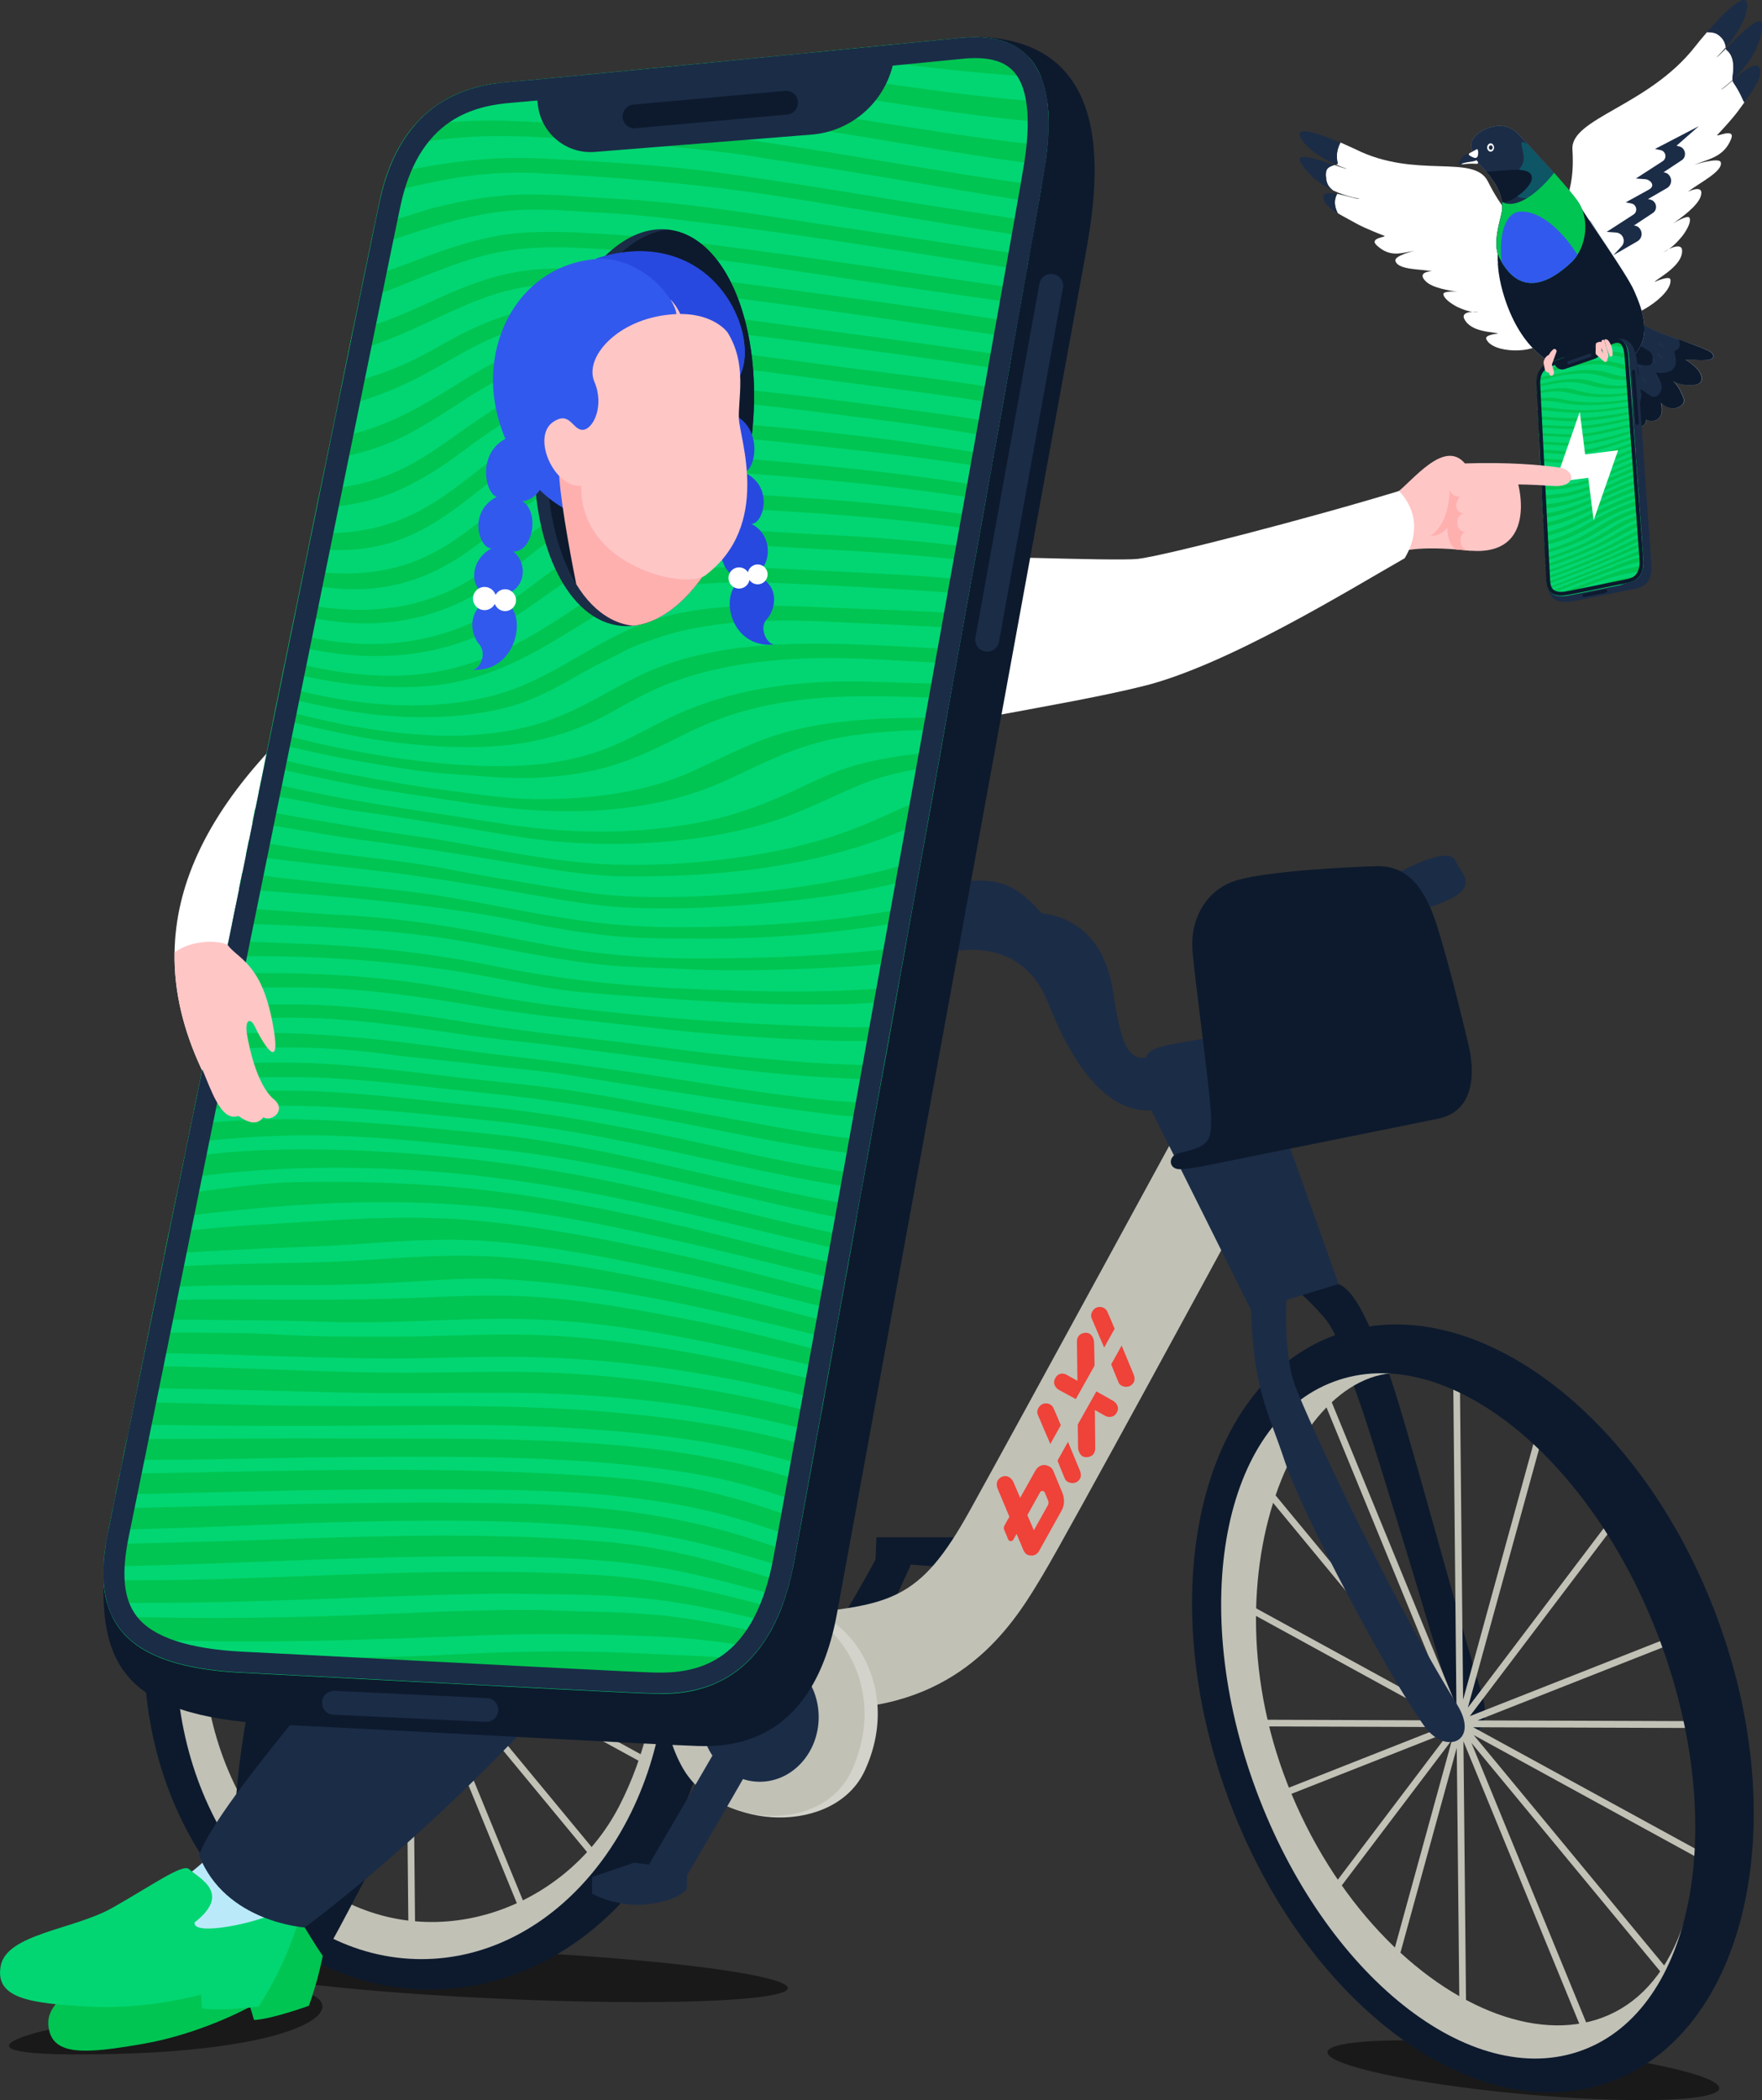 <svg xmlns="http://www.w3.org/2000/svg" xml:space="preserve" id="Calque_2" x="0" y="0" version="1.1" viewBox="0 0 1080 1287">
  <rect x="0" y="0" width="1080" height="1287" fill="#333333" stroke="none"/>
  <style>
    .st0{fill:#b5c3cd}.st1{fill:#fff}.st2{fill:#1b2c47}.st3{fill:#829bb0}.st4{fill:#0d1a2d}.st9{fill:#00c552}.st10{fill:#3259ed}.st11{fill:#02d672}.st12{fill-rule:evenodd;clip-rule:evenodd;fill:#00c552}.st13{fill:#2749e0}.st14{fill:#ffc6c6}.st15{opacity:.5}.st16{fill:#c1c1b6}.st20{fill:#feb0af}
  </style>
  <path d="M902.6 191.3c1.4-.1 2.7.1 3.5.2-1.3 0-2.4-.1-3.5-.2z" class="st0"/>
  <path d="M819.6 118.8c5.7 1.1 12.4 3.4 13.8 3 .3-.1-7.4-.9-16.3-5.1-2.5-1.9-3.9-3.6-4.3-7.5-.7-5.8 1.1-6.8 5.1-8.1 3.7 1.3 6.7 2.3 7.8 2.4-2.2-.7-4.5-1.6-6.9-2.7.4-.1.8-.2 1.2-.4-1.1-4.8-.6-8.8 1.6-13.1 4.1 1.8 7.5 3.4 9.3 4.2 37 18.5 72.5 2.5 81.1 19.7 16.6 33.2 29.9 29 38.9 41.6 1.7 2.5 3.6 5.1 4.2 8.3 1.6 7.8-3.9 16.5-6.9 20.3-3.5 4.3.9 19.6-3.5 28.2-3.6 7-29.7 7.3-33.7-1.8-1.2-2.7 7.3-3.4 7.3-3.4-2.4-1.1-16.7-.5-20.8-9-1.5-3.1 1.9-4.2 5-4.3 1.1.1 2.2.2 3.5.2-.8-.2-2.1-.3-3.5-.2-2.8-.4-5.3-1.2-8.8-2.8-2.2-1-8.6-4.7-9-8-.2-2.2 8.7-1.6 8.7-1.6-5-.5-15.4-2.3-19.4-6.2-6.2-6 3.6-6.3 3.6-6.3-7.2-1.4-20.7-.7-22.3-6.3-.9-3.3 11.7-6.2 11.7-6.2-8.1 1.3-14.7 4.3-23-3.2-5.4-4.9 6.5-5.2 4.5-6 0 0-11.6-4.4-17.1-7.5-3.5-2-7.7-4.1-11.5-6.4-1.7-3.6-2.6-7.6-.3-11.8z" class="st1"/>
  <path d="M812.8 109.2c.5 3.9 1.9 5.7 4.3 7.5-7-3.3-14.8-8.6-19.9-17.3-3.9-6.6 10.8-1.7 20.7 1.7-4 1.3-5.8 2.3-5.1 8.1zm6-8.4c-8.1-3.5-16.8-8.8-21.1-15.5-6-9.5 11.7-3.1 23.9 2.1-2.2 4.3-2.8 8.3-1.6 13.1l-1.2.3zm-7.7 20.5c-.5-3.4 3.6-3.4 8.5-2.5-2.4 4.2-1.4 8.2.4 12-4.5-2.8-8.4-6-8.9-9.5z" class="st2"/>
  <path d="M1022.8 152.6c-1.1.7-2.2 1.5-3.6 2.2.7-.6 2.1-1.5 3.6-2.2z" class="st0"/>
  <path d="M963.8 91.6c-1.3-19.2 46.7-26.5 75.3-63.2 1.3-1.7 4-5 7.3-8.8 2.1.1 4.3 0 6.4 1.4 3 1.9 4.5 4.5 5.1 7.9-2 2.3-4 4.5-5.9 6.4 1-.6 3.2-2.8 6-5.6 0 .2 0 .4.1.7 4.7 3.6 4.8 10 4.1 15.2-.2 1.7-.3 2.7-.2 3.4-4.2 3.8-7.3 6-7.1 5.9 1.1-.3 3.9-2.8 7.2-5.6.2 1 .8 1.7 1.9 3.4 1.7 2.7 2.8 4.8 4.2 7.8.4.8.7 1.5 1.1 2.1-1 1.4-2 2.8-2.9 4-4 5.8-13.8 16.1-13.8 16.1-1.7 1.8 11.3-4.8 8.5 2.4-4.3 10.9-13.3 12.3-22.8 15.9 0 0 15.4-4.8 16.4-1.6 1.7 5.5-13.2 12.7-20.1 18.1 0 0 10.7-5.3 7.7 3.2-2 5.6-12 13-17.1 16.4 0 0 9.2-5.7 10.3-3.7 1.6 2.9-3 9.7-4.8 11.8-2.8 3.3-4.9 5.4-7.7 7.4-1.5.7-2.8 1.6-3.6 2.2 1.3-.7 2.5-1.5 3.6-2.2 3.4-1.7 7.8-2.8 8 .7.7 9.4-15 17.2-16.9 19.5 0 0 9.4-4.3 9.8-1.4 1.2 9.9-25.2 26.2-33.4 22.5-10-4.6-16.2-21.4-22.6-23-5.5-1.3-16.8-5.5-19.8-12.9-1.2-3.1-.9-6.3-.5-9.4 1.7-15.6 18.6-19.8 16.2-57z" class="st1"/>
  <path d="M1063.8 52.7c-1.1-1.7-1.7-2.4-1.9-3.4 6.3-5.4 14.5-12.2 16.6-7.7 2.4 4.9-3.9 13.6-9.4 21.1-.4-.6-.8-1.3-1.1-2.1-1.4-3.1-2.5-5.2-4.2-7.9zm16.2-37.3c-.3 14.7-10.8 26.8-18.1 33.6-.1-.8 0-1.8.2-3.4.7-5.2.6-11.6-4.1-15.2 0-.2 0-.4-.1-.7 8.5-8.5 22.2-22.3 22.1-14.3zM1070.9 4c-.5 8-6.6 17.4-13.1 25-.5-3.4-2.1-6-5.1-7.9-2.1-1.3-4.3-1.2-6.4-1.4 9.9-11.4 25.3-27.2 24.6-15.7z" class="st2"/>
  <path d="M945.2 251.4c-.1-3 1.4-5.6 2.4-8.3 1.1-2.9 2.1-5.9 2.9-9 .8-3.1 1.4-6.3 1.9-9.6.2-1.6.4-3.3.6-4.9.1-.9.1-1.8.3-2.6.2-.2 8.4 7.4 23.4 1.3 21.7-8.9 23.7-23 24.4-23.3h.2c0 .2-.1.3-.3.4h-.1c.1 0 .3 0 .4.1 5.3 3.5 11.1 6.5 17.4 9.1 3.2 1.3 28.1 9 30.5 11.6 5.7 6.4-11.3 4.2-16 4.1 4.9 3.2 11.3 8.1 9.7 13.2-1.2 3.8-12.9 3.1-17.5-.1 3.6 2.6 6.4 9.7 6.7 10.8 1 3.5-2.3 5-4 5.6-1.7.7-3.7.6-5.4-.1-1.8-.6-3.2-1.7-4.5-2.9.5 2.1.8 4.3.3 6.4-.6 2.6-2.7 4.7-5.9 4.8-1.2 0-2.5-.2-3.6-.8.3 1.9-1.3 3.6-3.1 4.4-1.3.5-2.8.7-4.3.2-1.7-.5-3.1-1.5-4.3-2.6-1.3-1.2-2.4-2.6-3.3-4.1-1.4 1-2.7 8.1-3.6 9.8-.8 1.6-2.3 2.9-4.4 2.8-1.6-.1-3-1.1-4-2.4-1-1.4-1.7-3.1-2.1-4.7-2 1-2.6 3.5-4.7 4.3-2.2.9-4.4-.5-5.8-2.4-.7-.9-1.2-1.8-1.7-2.8-1.2 1.8-3.4 2.8-5.7 2.6-2.6-.2-4.9-2-6-4.4-.5-1.1-.7-2.2-.7-3.3-1.7.9-3.7 1.6-5.7 1.3-2.5.1-4.3-2-4.4-4.5z" class="st3"/>
  <path d="M1029.7 210.8c.4 3-1.3 3.7-3.6 5.1 1 2.8 2.1 7.5.1 10-2.3 3-8 3.2-11.2 2.7 1.3 4.1 5.8 8.3 2.2 13-3.9 5.2-7.8-1.8-11.5-2.8.4 3.9 1.1 10.3-3.9 11.6-4 1-8.5-3.2-11.1-5.8-.5 3.2-.3 7.5-4.3 8.5-4.8 1.2-6.5-3.5-8.3-6.9-1.6.8-2.4 4.2-3.7 5.6-1.7 1.9-3.4 2.7-6.1 2-4.9-1.2-4.9-6.7-6.3-10.7-2 3.3-4.8 4.3-8.8 4.2-2.9-.1-4.7-.3-6.6-1.6.4-.9.8-1.8 1.1-2.7 1.1-2.9 2.1-5.9 2.9-9 .8-3.1 1.4-6.3 1.9-9.6.2-1.6.4-3.3.6-4.9.1-.9.1-1.8.3-2.6.2-.2 8.4 7.4 23.4 1.3 21.7-8.9 23.7-23 24.4-23.3h.2c0 .2-.1.3-.3.4h-.1c.1 0 .3 0 .4.1 5.3 3.5 11.1 6.5 17.4 9.1 1.2.5 5.5 1.9 10.4 3.6.1.9.4 1.8.5 2.7z" class="st2"/>
  <path d="M976.6 218.2c9.6-4 15.4-8.9 18.8-13.3 3.8 2.8 7.6 5.7 11.7 8.1 2.8 1.7 5.5 2.5 5.9 5.9.7 7.1-5.5 4.9-9.8 4.2 1.5 3.6 2 9-1.6 11.7-3 2.2-8.7-1-10.7-3.6.3 3.9-1 8-4.7 9.7-4.2 2-9.2-1.7-11.1-5.2-1.1 6-11.7 7.4-13 .8-.3-1.6 0-3.9-.1-5.5-.2-3.6-.5-7.2-.8-10.8 3.8.8 9 .7 15.4-2z" class="st4"/>
  <path d="M1049 216.2c5.7 6.4-11.3 4.2-16 4.1 4.9 3.2 11.3 8.1 9.7 13.2-1.2 3.8-12.9 3.1-17.5-.1 3.6 2.6 6.4 9.7 6.7 10.8 1 3.5-2.3 5-4 5.6-1.7.7-3.7.6-5.4-.1-1.8-.6-3.2-1.7-4.5-2.9.5 2.1.8 4.3.4 6.4-.6 2.6-2.7 4.7-5.9 4.8-1.2 0-2.5-.2-3.6-.8.3 1.9-1.3 3.6-3.1 4.4-1.3.5-2.8.7-4.3.2-1.7-.5-3.1-1.5-4.3-2.6-1.3-1.2-2.4-2.6-3.3-4.1-1.4 1-2.7 8.1-3.6 9.8-.8 1.6-2.3 2.9-4.4 2.8-1.6-.1-3-1.1-4-2.4-1-1.4-1.7-3.1-2.1-4.7-2 1-2.6 3.5-4.7 4.3-2.2.9-4.4-.5-5.8-2.4-.7-.9-1.2-1.8-1.7-2.8-1.2 1.8-3.4 2.8-5.7 2.6-2.6-.2-4.9-2-6-4.4-.5-1.1-.7-2.2-.7-3.3-1.7.9-3.7 1.6-5.7 1.3-2.5-.3-4.3-2.4-4.4-4.9-.1-2 .6-3.8 1.3-5.6 1.9 1.3 3.7 1.5 6.6 1.6 4 .1 6.8-.8 8.8-4.2 1.4 4 1.4 9.5 6.3 10.7 2.7.6 4.4-.2 6.1-2 1.3-1.5 2.1-4.9 3.7-5.6 1.7 3.4 3.5 8.1 8.3 6.9 4-1 3.8-5.3 4.3-8.5 2.6 2.6 7 6.9 11.1 5.8 5-1.3 4.4-7.7 3.9-11.6 3.7 1 7.6 7.9 11.5 2.8 3.6-4.7-.9-8.9-2.2-13 3.2.5 8.9.4 11.2-2.7 2-2.5.9-7.2-.1-10 2.4-1.5 4-2.1 3.6-5.1-.1-.9-.3-1.8-.7-2.6 8.4 3.1 18.7 6.7 20.2 8.3z" class="st4"/>
  <path d="m1029.2 89.7-1.6-.4 13.7-12-26.9 14 3.5.7c3.2.7 4 5 1.2 6.8l-16.4 10.6 5.7.4c3 .2 7.1 4.1 1.7 6.7l-13.6 7.5 3.5.7c3.2.7 4 5 1.2 6.8l-16.4 10.6 5.7.4c4.3.3 6.3 5.4 3.4 8.5l-5 5.4 14.7-8.5c4.3-2.5 3-9.1-1.9-9.7h-.2l11.5-7.6c3.4-2.2 2.4-7.4-1.5-8.3l-1.4-.3 11.6-6.7c4.3-2.5 3-9.1-1.9-9.7h-.2l11.5-7.6c2.9-2.3 2-7.4-1.9-8.3z" class="st2"/>
  <path d="M964.8 227.3c16.3 2.7 31.3.3 39.7-13.4 6.9-11.1 1.9-24.9-2.9-35.7-4.4-10.1-20.7-32.8-26.2-42.4-2.2-3.8-20.6-.1-36.7 2.3-10.6 1.6-20.7 3.2-20.7 17.4 0 4.7-.1 12 3.2 23.6 8.5 29.6 25.4 45.2 43.6 48.2zm-43.3-69.6c0-.1 0-.2-.1-.3.1 0 .2 0 .2-.1 0 .2-.1.3-.1.4zm-.5.7.3-.3s0 .1-.1.1v.1c-.1.1-.1.1-.2.1zm-1.1-1.7c.8-.3 1.7-.5 2.5-.7v.1h-.1c-.8.2-1.6.3-2.4.6zm-.7 1.7c.1-.1.2-.2.4-.2-.1 0-.3.1-.4.2zm-.1 2h.2s0 .1-.1.1c0-.1 0-.1-.1-.1zm-.9 1c-.1-.3-.1-.5-.1-.8h.2c0 .1-.1.2-.1.3v.5z" class="st0"/>
  <path d="M963.5 160.4c7.7-7.3 11.9-24.5 3.7-36.7-6-8.9-29.6-34-36.7-41.7-10.5-11.2-29.6-.4-28.7 7.2.6 5 1.7 6 2 7 .1.3.3.4.6.4.5 3.7 2.9 3.5 9.4 12.2 6.3 8.5 7.4 14.7 6.9 20.1-.6 5.4-6.4 20-1.5 29.4 5.7 11 18.4 26.6 44.3 2.1z" class="st3"/>
  <path d="M967.2 123.7c-2.6-3.8-8.3-10.6-14.7-17.7-8.5-9.5-17.9-19.6-22-24-10.5-11.2-29.6-.4-28.7 7.2.6 5 1.7 6 2 7 .1.3.3.4.6.4.5 3.7 2.9 3.5 9.4 12.2 4.4 5.9 6.3 10.7 6.8 14.9.2 1.8.2 3.6 0 5.2-.6 5.4-6.4 20-1.5 29.4 5.7 10.9 18.4 26.5 44.3 2 7.8-7.2 12-24.4 3.8-36.6z" class="st2"/>
  <path d="M905.9 99.3c-.9-1.5-2.7-2.3-4.3-1.7h-.6c-.4 0-.8.2-.8.7 0 .2.1.4.2.6-1.4.1-2.7.2-4.1.3-.9.1-.7 1.6.3 1.5 2.8-.4 5.7-.5 8.6-.3.5 0 1-.5.7-1.1z" class="st1"/>
  <path d="M905.7 95.3c-.1-.3-.4-.6-.7-.6-1.1.1-2.2 0-3.3-.4l-.1-.1s-.1 0-.1-.1c-.2-.2-.4-.2-.6-.2h-.1c-.1 0-.2 0-.2.1-1.6.5-2.4.7-3.7 1.7-1.3 1-2.9 4.2-2.9 4.3-.2.9.3.9 2.7.1 3-1 4.3-.7 7.4-1.5 1.2-.1 1.9-2.3 1.6-3.3zm-10.7 4c0-.1 0-.1 0 0 .1-.1.1-.1 0 0 .1 0 0 0 0 0z" class="st2"/>
  <path d="M906 92.9c-.1-.8-.3-1.7-.9-1.4-1.5.8-3 1.6-4.4 2.4-.4.2-.6.9-.2 1.2.7.5 1.3.9 2.1 1.2.7.3 1.5.7 2.2.4 1-.4 1.2-1.7 1.2-2.7 0-.2.1-.6 0-1.1zm-1.7 2.5.3-.3c-.1.1-.2.3-.3.3zm7.3-5.7c.4-1.4 1.6-2.2 2.8-1.7 1 .5 1.6 1.9 1.3 3.1-.3 1.2-1.3 2-2.4 1.8-1.2-.3-2.1-1.8-1.7-3.2z" class="st1"/>
  <path d="M912.6 90.1c.2-.8.9-1.2 1.5-1 .6.2 1 1 .8 1.7-.2.7-.8 1.2-1.4 1-.6-.2-1.1-1-.9-1.7z" class="st2"/>
  <path fill="#86aac2" d="M918.1 160.5c.1.2.1.5.1.8-.1-.3-.1-.5-.1-.8z"/>
  <path fill="#70889d" d="m904.3 96.4-.2-.4c0 .1.1.2.1.2 0 .1.1.1.1.2z"/>
  <path fill="#008288" d="M955.7 109.8c-3.4-4-18.9-21-18.9-21-8.7-6-1 5-3.3 11-1.8 4.7-8.4 11.3-6.6 16.6 2.4 7.2 11.8 5.2 17.4 3.3 5.2-1.8 11.4-9.9 11.4-9.9z" opacity=".49"/>
  <path d="M911 105.2c12.1-.4 26.8-3.7 27.9 3.2 1.1 7-17.6 19.1-18.3 14.6-1.5-9.7-9.6-17.8-9.6-17.8z" class="st4"/>
  <path fill="#426273" d="M932.2 154.6c-.1-.4-.1-1 .3-1.2.4-.2.8.2 1 .6.5 1.2.9 2.6 1.2 3.9.1.4.1 1.2-.4 1.3-.6.2-.9-.5-1-.9-.5-1.3-.9-2.5-1.1-3.7zm25.5-35.9c.2-.4.6-.5 1-.2 1 1 1.6 2.2 2 3.5.1.4.1 1.2-.4 1.3-.5.2-.9-.5-1-.9-.3-.8-.8-1.5-1.3-2.2-.4-.4-.5-1.1-.3-1.5zm-7.3-8.1c.2-.5.6-.6 1-.3 1.2 1.1 2.4 2.3 3.5 3.6.5.6.2 2.4-.8 1.6-1.2-1-2.3-2.2-3.3-3.4-.4-.4-.6-1-.4-1.5zm1.8 8.6c.2-.4.6-.5 1-.2.9.8 1.6 1.8 2.3 2.7.3.4.4 1.2.1 1.6-.3.5-.8.2-1.1-.1-.7-.8-1.6-1.7-2.1-2.6-.3-.4-.5-.9-.2-1.4zm64.4 91.3c0-.3.3-.8.7-.5.7.4 1.4.9 2.1 1.3.4.3.6.7.5 1.2 0 .3-.3.8-.7.5-.7-.4-1.4-.9-2.1-1.4-.3-.2-.5-.7-.5-1.1zm-.9 6.4c.1-.3.3-.6.7-.4.5.3 1 .6 1.4 1 .5.3 1 .7 1.4 1 .3.3.4.8.4 1.2-.1.3-.4.6-.7.4-1-.6-2-1.3-2.8-2.1-.4-.3-.5-.7-.4-1.1zm-3.3 3c.1-.4.5-.5.8-.2.6.5 1.3 1.1 1.9 1.6.3.3.5.9.3 1.3-.1.4-.5.5-.8.2-.7-.5-1.3-1.1-1.9-1.6-.3-.3-.4-.9-.3-1.3zm-8.8 2.7c.3-.4.6-.2.9.1.5.7 1 1.3 1.5 2 .2.3.4.9.1 1.3-.3.4-.7.2-.9-.1-.5-.7-1-1.3-1.5-2-.2-.4-.3-1-.1-1.3zm-2.9 3.2c.3-.4.7-.2.9.1.4.5.7.9 1.1 1.4.2.3.4.9.1 1.3-.3.4-.7.2-.9-.1-.4-.5-.7-.9-1.1-1.4-.3-.3-.4-.9-.1-1.3zm5.7 5.1c.4-.3.7.1.9.4.3.7.8 1.3 1.4 1.9.3.3.5.8.3 1.3-.1.4-.5.5-.8.2-.8-.7-1.4-1.6-1.9-2.6-.2-.4-.3-1 .1-1.2zm-7.5 4.3c.3-.2.8.1.9.4l1.2 3.3c.1.3.1.9-.3 1-.3.2-.7-.2-.8-.5-.4-1-.7-2.1-1.1-3.1-.1-.3-.2-.8.1-1.1zm-4.7-2.8c.4-.3.8.1.9.4.3.7.5 1.3.8 2 .1.4.2.9-.1 1.2-.4.3-.7-.1-.9-.4-.3-.6-.5-1.3-.8-1.9-.2-.4-.3-1 .1-1.3zm.9 7.5c-.1-.3-.1-.9.4-1 .4-.1.7.4.8.7.2.7.4 1.3.6 2 .1.3.1.9-.4 1-.4.1-.7-.4-.8-.7-.2-.7-.4-1.4-.6-2zm-9.1-2.5c-.1-.8-.3-1.6-.2-2.3 0-.3.2-.6.5-.5.3 0 .5.4.6.7.2.7.3 1.6.3 2.4 0 .3-.1.9-.6.8-.4-.2-.6-.8-.6-1.1zm-3.9 2.3c.1-.5.1-1 0-1.5-.1-.3-.1-.9.3-1 .4-.1.7.4.8.7.3.8.3 1.7.1 2.6-.1.3-.5.5-.7.3-.4-.2-.6-.7-.5-1.1zm1.6 8c.1-1 0-1.9-.2-2.8-.1-.4-.1-.9.4-1.1.4-.1.8.4.8.8.3 1.2.4 2.5.3 3.8 0 .4-.3.7-.7.5-.5-.2-.7-.8-.6-1.2zm-12.3-9.8c.1-.6.1-1.2.2-1.8 0-.4.3-.7.7-.5.4.2.6.8.5 1.2-.1.6-.1 1.2-.2 1.8-.1.4-.3.7-.7.5-.4-.2-.5-.8-.5-1.2zm-5.6-2c.3-.8.7-1.5 1.1-2.2.5-1 1.5.3 1.2 1.1-.4.8-.7 1.6-1.1 2.4-.2.4-.6.2-.8 0-.3-.4-.5-.9-.4-1.3zm1.6 6.7c.4-.7.7-1.5.8-2.3.1-.4.3-.7.7-.5.4.2.5.7.5 1.2 0 1.1-.5 2.2-1.1 3.1-.2.4-.7.2-.9-.1-.2-.5-.2-1 0-1.4zm.9 6.4c.2-.8.4-1.6.6-2.3.1-.4.6-.5.9-.2.4.3.5.9.3 1.3-.2.7-.3 1.4-.6 2.1-.1.4-.5.5-.8.3-.2-.3-.5-.8-.4-1.2zm-9.4-11.8c.1-.5.3-1.1.5-1.6.1-.4.5-.5.8-.2.3.3.5.8.3 1.3s-.3 1.1-.5 1.6c-.2.4-.5.5-.8.2-.3-.4-.4-.9-.3-1.3zm-4.6-.2c.2-.6.5-1.1.8-1.7.2-.4.5-.5.8-.2.3.3.5.9.3 1.3-.2.6-.5 1.1-.7 1.7-.1.2-.2.3-.4.4-.2 0-.4 0-.5-.2-.3-.2-.5-.9-.3-1.3zm.5 6c.2-.7.5-1.5.8-2.2.1-.4.5-.5.8-.2.3.3.5.9.3 1.3-.3.7-.5 1.5-.8 2.2-.2.4-.5.5-.8.2-.3-.3-.4-.9-.3-1.3zm-4.5-1.2c.2-.5.3-1.1.5-1.6.1-.4.5-.5.8-.2.3.3.5.8.3 1.3s-.3 1.1-.5 1.6c-.1.4-.5.5-.8.2-.3-.3-.5-.9-.3-1.3z" opacity=".08"/>
  <path d="M964.8 227.3c16.3 2.7 31.3.3 39.7-13.4 6.9-11.1 1.9-24.9-2.9-35.7-4.4-10.1-28.5-43.8-34-53.3-2.2-3.8-12.8 10.8-28.9 13.2-10.6 1.6-20.7 3.2-20.7 17.4 0 4.7-.1 12 3.2 23.6 8.5 29.6 25.4 45.2 43.6 48.2zm-43.3-69.6c0-.1 0-.2-.1-.3.1 0 .2 0 .2-.1 0 .2-.1.3-.1.4zm-.5.7.3-.3s0 .1-.1.1v.1c-.1.1-.1.1-.2.1zm-1.1-1.7c.8-.3 1.7-.5 2.5-.7v.1h-.1c-.8.2-1.6.3-2.4.6zm-.7 1.7c.1-.1.2-.2.4-.2-.1 0-.3.1-.4.2zm-.1 2h.2s0 .1-.1.1c0-.1 0-.1-.1-.1zm-.9 1c-.1-.3-.1-.5-.1-.8h.2c0 .1-.1.2-.1.3v.5z" class="st4"/>
  <path d="M966.9 156.1c-1 1.6-2.2 3.1-3.4 4.3-24.2 22.9-36.9 10.8-43.1.1-.4-.7-.8-1.5-1.2-2.2-4.9-9.4.9-24 1.5-29.4.2-1.6.2-3.4 0-5.2 6.8 4.2 19.3-2 31.9-17.8 6.3 7.1 12.1 13.9 14.7 17.7 6.8 10.3 5 24.1-.4 32.5z" class="st9"/>
  <path d="M966.9 156.1c-1 1.6-2.2 3.1-3.4 4.3-24.2 22.9-36.9 10.8-43.1.1-1.6-14.8 1.4-25.6 7-29.4 6.1-4.1 22.9-.7 39.5 25z" class="st10"/>
  <path d="M946.6 238.7c.3 6.3.4 111.9 1.5 118.6 1.6 10.5 5.9 13.3 19.1 10.6 10.9-2.3 32.6-6.6 36-7.3 3.4-.8 9.8-3.1 9-14.4-.8-11.3-8.3-117.5-8.6-121.9-.4-5.9-1.7-19-13.7-16.4-8.1 2.8-31.3 16.7-34.6 17.8s-9.1 3.9-8.7 13z" class="st2"/>
  <path d="M998.3 357c1.5-.3 3.6-1 5.4-2.6.5-.5 1.1-1.1 1.5-1.7.1-.2.2-.4.4-.6.2-.4.4-.8.6-1.3.1-.3.2-.5.3-.8.1-.2.1-.4.2-.6.1-.4.2-.7.3-1.1.1-.4.2-.8.2-1.3v-.5c0-.2 0-.4.1-.6v-3.4c0-.2 0-.4-.1-.7 0-.3 0-.5-.1-.9v-.5c0-.5-.1-1-.1-1.6v-.1c0-.4-.1-.9-.1-1.4 0-.3 0-.6-.1-.9 0-.3 0-.6-.1-1 0-.3 0-.6-.1-.8v-.6c0-.5-.1-1.1-.1-1.6v-.2c0-.4-.1-.9-.1-1.3v-.3c0-.4-.1-.9-.1-1.4 0-.3 0-.6-.1-1v-.3c0-.5-.1-1-.1-1.6v-.1c0-.4-.1-.8-.1-1.1 0-.4-.1-.9-.1-1.3v-.2c0-.4-.1-.8-.1-1.2v-.6c0-.3 0-.5-.1-.8 0-.4-.1-.8-.1-1.2v-.5c0-.3 0-.5-.1-.8 0-.4 0-.7-.1-1.1v-.2c0-.4-.1-.9-.1-1.3 0-.3 0-.6-.1-.9v-.4c0-.4-.1-.9-.1-1.3v-.1c0-.4-.1-.9-.1-1.3s-.1-.7-.1-1.1v-.2c0-.5-.1-1-.1-1.6v-.1c0-.4 0-.8-.1-1.2 0-.4-.1-.9-.1-1.4v-.4c0-.4-.1-.9-.1-1.3v-.2c-.1-.6-.1-1.2-.1-1.8 0-.2 0-.5-.1-.7v-.6c0-.4-.1-.8-.1-1.2 0-.3 0-.6-.1-.9 0-.4-.1-.9-.1-1.3v-.3c0-.6-.1-1.2-.1-1.9v-.1c0-.4-.1-.8-.1-1.2 0-.3 0-.6-.1-1 0-.4-.1-.9-.1-1.3v-.4c0-.3 0-.5-.1-.8 0-.5-.1-1-.1-1.4 0-.3 0-.6-.1-.8 0-.3-.1-.6-.1-.9v-.4c0-.6-.1-1.1-.1-1.7 0-.2 0-.4-.1-.7 0-.4-.1-.8-.1-1.1v-.1c0-.6-.1-1.2-.1-1.8 0-.3 0-.5-.1-.8 0-.4-.1-.8-.1-1.2v-.4c0-.4-.1-.9-.1-1.3 0-.7-.1-1.3-.1-2v-.3c0-.5-.1-1.1-.1-1.6v-.6c0-.5-.1-1-.1-1.5 0-.4-.1-.8-.1-1.2v-.5c0-.3 0-.6-.1-.8 0-.4-.1-.9-.1-1.3v-.7c0-.3-.1-.7-.1-1v-.1c0-.6-.1-1.2-.1-1.7v-.4c0-.3 0-.5-.1-.8 0-.2 0-.5-.1-.7 0-.4-.1-.7-.1-1.1 0-.4-.1-.8-.1-1.2v-.1c0-.5-.1-.9-.1-1.4v-.5c0-.4-.1-.9-.1-1.3v-.6c0-.4-.1-.8-.1-1.1v-.3c0-.3-.1-.7-.1-1 0-.5-.1-.9-.1-1.4v-.3c0-.3 0-.7-.1-1v-.1c0-.5-.1-1.1-.1-1.6v-1.2c0-.3 0-.6-.1-.9v-.6c0-.4-.1-.8-.1-1.2v-.6c0-.4-.1-.7-.1-1v-.4c0-.3 0-.5-.1-.7 0-.5-.1-1.1-.1-1.6v-.2c0-.4 0-.7-.1-1.1v-.3c0-.5-.1-.9-.1-1.4 0-.4-.1-.9-.1-1.3 0-.6-.1-1.1-.1-1.6 0-.4-.1-.9-.1-1.3 0-.6-.1-1.1-.1-1.7 0-.4-.1-.9-.1-1.3 0-.3 0-.5-.1-.7 0-.3 0-.6-.1-1 0-.4-.1-.9-.1-1.3 0-.5-.1-1-.1-1.5v-.1c0-.5-.1-.9-.1-1.3s-.1-.7-.1-1v-.6c0-.5-.1-.9-.1-1.4 0-.6-.1-1.2-.1-1.7v-.6c0-.3 0-.6-.1-.9-.1-.9-.1-1.5-.2-1.8v-.1c0-.5-.1-1.1-.2-1.7-.1-.6-.2-1.3-.4-2 0-.1-.1-.2-.1-.3-.1-.5-.3-1-.5-1.4l-.6-1.2c-.2-.3-.3-.5-.5-.8-.4-.6-.9-1.1-1.5-1.5-1.4-.9-3.5-1.2-6.3-.2-.9.3-2.1.8-3.5 1.3-.7.2-1.4.5-2.2.8-1.9.7-3.9 1.4-6.1 2.2-.1 0-.2.1-.3.1-2.7 1-5.5 2-8.2 3-2.4.9-4.8 1.7-7 2.5-1 .3-1.9.7-2.8 1-3.8 1.4-6.7 2.4-7.7 2.8-.3.1-.7.3-1.1.4-.7.3-1.5.7-2.2 1.2-.6.4-1.1.8-1.6 1.3-.6.6-1.2 1.3-1.7 2.1-.2.3-.3.6-.5.9-.1.3-.3.6-.4.9-.1.3-.2.7-.4 1.1-.2.5-.3 1.1-.4 1.7-.1.3-.1.7-.1 1.1 0 .2 0 .5-.1.8v2.5c0 .4 0 .9.1 1.5v.1c0 .5.1 1.2.1 1.9v.6c0 .5 0 1 .1 1.5v.7c0 .6.1 1.3.1 2v.3c0 .5.1 1.1.1 1.7v.9c0 .6.1 1.3.1 1.9v.7c0 .6.1 1.2.1 1.9v.3c0 .7.1 1.3.1 2 0 .5 0 1 .1 1.5 0 .5 0 .9.1 1.4v.4c0 .5 0 .9.1 1.4 0 .7.1 1.4.1 2.1v.6c0 .3 0 .7.1 1v.6c0 .8.1 1.5.1 2.3v2.1c0 .4 0 .9.1 1.3 0 .4 0 .8.1 1.2v2.8c0 .5.1 1.1.1 1.6 0 .4 0 .7.1 1v2.5c0 .4 0 .9.1 1.3v.9c0 .4 0 .8.1 1.2v2c0 .3 0 .6.1.9 0 .4 0 .8.1 1.2v2.3c0 .4 0 .7.1 1.1 0 .5 0 .9.1 1.4 0 .4 0 .8.1 1.2 0 .4 0 .7.1 1.1v.5c0 .5.1.9.1 1.4v.2c0 .5.1.9.1 1.4 0 .5.1 1 .1 1.5v.7c0 .3 0 .7.1 1l.1 1.1v.3c0 .5 0 1.1.1 1.6 0 .4 0 .9.1 1.4v.3c0 .4 0 .9.1 1.3v1.3c0 .5 0 1 .1 1.5 0 .4 0 .9.1 1.3v.2c0 .4 0 .7.1 1.1 0 .4 0 .9.1 1.3v.1c0 .4 0 .9.1 1.3 0 .5.1.9.1 1.4v1.3c0 .5.1 1 .1 1.5v.2c0 .4 0 .7.1 1.1 0 .6.1 1.1.1 1.7v1.3c0 .6.1 1.1.1 1.7v.2c0 .5 0 1 .1 1.4 0 .6.1 1.1.1 1.6v.4c0 .5.1.9.1 1.4v.5c0 .5 0 .9.1 1.4 0 .4 0 .8.1 1.2v.8c0 .4 0 .7.1 1.1v1.1c0 .6.1 1.2.1 1.7 0 .4 0 .8.1 1.2 0 .6.1 1.2.1 1.8v.1c0 .4 0 .7.1 1.1 0 .6.1 1.1.1 1.7v.3c0 .4 0 .8.1 1.2v.2c0 .7 0 1.3.1 1.9v2.2c0 .4 0 .7.1 1 0 .4 0 .9.1 1.3 0 .5 0 1 .1 1.4v.5c0 .4 0 .9.1 1.2v.5c0 .5 0 1 .1 1.3v.3c0 .4 0 .8.1 1.1 0 .2 0 .3.1.5 0 .5.1.9.2 1.3v.1l.3 1.2c.1.2.1.4.2.5.1.4.3.8.5 1.1 0 .1.1.2.1.2.2.4.5.7.8 1.1l.2.2c.3.3.7.7 1 .9.2.1.4.3.7.4.5.3 1.1.5 1.7.7.2 0 .3.1.5.1.7.1 1.4.2 2.3.2 1.7.1 3.6-.1 5.9-.6.8-.2 1.6-.3 2.5-.5 3.6-.7 8-1.6 12.5-2.5.7-.1 1.3-.3 1.9-.4 5-1 9.9-2 13.5-2.7h.1c2.2-1 4.2-1.4 5.1-1.6z" class="st11"/>
  <path d="M997.3 213.4c-.1-.5-.3-1-.5-1.4l-.6-1.2c-1-.3-2-.5-3.1-.7-2.7-.5-5.6-.6-8.6-.4-.7.2-1.4.5-2.2.8-1.9.7-3.9 1.4-6.1 2.2 5.8-.9 11.2-1.2 16-.4 1.3.2 2.9.5 4.1.8.3.1.6.2 1 .3zm.9 6.8c0-.3 0-.6-.1-.9-.1-.9-.1-1.5-.2-1.8-1.8-.6-3.7-1.2-5.8-1.6-6.4-1.2-13.6-.7-21.6.7-4 .7-8 1.7-12.1 2.6l-.6.1c-3.8 1.4-6.7 2.4-7.7 2.8-.3.1-.7.3-1.1.4-.7.3-1.5.7-2.2 1.2l10.9-2.4c4.2-.9 8.3-2 12.3-2.7 7.8-1.4 15-1.7 21.4-.4 2.4.5 4.6 1.2 6.8 2z" class="st12"/>
  <path d="M998.8 227v-.1c0-.5-.1-.9-.1-1.3s-.1-.7-.1-1c-2.4-.7-4.8-1.6-7.4-2.2-6.2-1.6-12.6-1.9-20.5-.7-3.9.6-7.9 1.5-12 2.3-4 .8-8 1.6-12 2.5-1.1.2-2.1.5-3.1.7-.2.3-.3.6-.5.9-.1.3-.3.6-.4.9 1.2-.3 2.5-.6 3.8-.8 8.2-1.4 16.2-3.5 23.8-4.5 7.8-1 14.1-.5 20.1 1.3 2.7.7 5.4 1.5 8.4 2z" class="st12"/>
  <path d="M999.2 232.9c0-.4-.1-.9-.1-1.3 0-.3 0-.5-.1-.7-3.1-.1-6.1-.5-8.9-1.2-3-.8-5.9-1.7-8.9-2.3-6.2-1.3-13.4-.7-21.3.7-4 .7-8.1 1.5-12 2.3-2 .5-4 .9-6 1.3-.1.3-.1.7-.1 1.1 0 .2 0 .5-.1.8 2.3-.5 4.6-1 6.8-1.6 7.8-1.9 16.1-3.3 22.7-3.2 3.5 0 6.5.6 9.5 1.4 2.9.7 5.8 1.7 8.9 2.3 3.1.3 6.3.5 9.6.4z" class="st12"/>
  <path d="M999.5 237.5c0-.6-.1-1.1-.1-1.6-3.4.4-6.7.5-10 .4-3.4-.2-6.5-.7-9.4-1.5-3-.7-5.9-1.7-9-2.2-6.2-.9-13.7-.2-21.8 1.6-2.5.6-5 1.1-7.5 1.6 0 .4 0 .9.1 1.5v.1c2.5-.6 5.1-1.2 7.6-1.7 8.2-1.7 14.8-2.1 21-.6 3 .7 5.9 1.6 9 2.2 5.8 1.2 12.9 1.2 20.1.2z" class="st12"/>
  <path d="M999.9 241.7c0-.4 0-.7-.1-1.1v-.3c-3.4.6-6.8 1-10.1 1.2-7 .4-13.6.1-19.8-1.4-3.1-.7-5.9-1.7-9-2.1-5.4-.6-12.1.4-18.9 1.9 0 .5 0 1 .1 1.5 2.9-.6 5.7-1.1 8.5-1.4 3.6-.4 6.9-.1 9.9.5s5.9 1.4 9 1.9c9.3 1.6 19.2 1.2 30.4-.7zm.2 4c0-.4-.1-.7-.1-1v-.4c-3.1.6-6.2 1.1-9.3 1.4-11.1 1.3-21.2 1.1-30.4-.5-3.1-.6-6.1-1.3-9.3-1.5-2.7-.1-5.8.2-8.9.7 0 .5.1 1.1.1 1.7 3-.4 5.8-.5 8.5-.2 3.1.3 6.2.9 9.3 1.4 6.2 1 12.9 1.2 19.9.8 6.4-.4 13.3-1 20.2-2.4zm.3 3.8v-.5c0-.3 0-.6-.1-.9-2.6.6-5.3 1-8 1.4-7.5 1.1-14.7 1.9-21.4 1.9-6.7 0-13-.6-19.5-1.4-3-.3-5.9-.6-9-.5 0 .6.1 1.2.1 1.9 3 0 5.9.3 8.9.6 6.5.7 12.9 1.1 19.7.9 6.9-.1 14.1-.8 21.6-2.1 2.6-.3 5.2-.8 7.7-1.3zm.3 3.7v-.3c0-.3 0-.7-.1-1-2 .5-4.1.9-6.2 1.3-7.7 1.3-15 2.3-21.9 2.8-6.9.5-13.3.3-19.8-.2-3.4-.3-6.6-.5-9.9-.5 0 .5 0 .9.1 1.4v.4c3.6 0 7.1.3 10.6.6 6.6.5 13.1.7 20 .1 3.5-.3 7.1-.8 10.8-1.3 3.7-.5 7.5-1.2 11.3-2 1.7-.5 3.4-.9 5.1-1.3zm-1.7 4.3c.7-.2 1.3-.3 2-.5 0-.4-.1-.8-.1-1.1v-.3c-1 .3-2.1.5-3.2.7-11.8 2.6-22.7 4.7-32.7 4.9-7.5.2-14.6-.8-22-.7v.6c0 .3 0 .7.1 1 4.4 0 8.5.4 12.9.6 6.4.3 13.3.4 20.4-.7 7.2-.9 14.8-2.6 22.6-4.5z" class="st12"/>
  <path d="M1000.9 261c.1 0 .2-.1.3-.1v-.1c0-.5-.1-.9-.1-1.4-.3.1-.6.2-.9.2-7.5 2-15.3 3.7-22.7 5.2-7.4 1.5-14.3 1.5-20.8 1.2-4.6-.2-9-.5-13.6-.5v1.6c4.8 0 9.4.4 14.2.6 6.4.3 13.5.2 20.9-1.3 7.7-1.4 15.3-3.2 22.7-5.4z" class="st12"/>
  <path d="M979.9 271c7.3-1.6 14.6-3.9 21.6-6.1 0-.3 0-.5-.1-.8 0-.2 0-.5-.1-.7-3.5 1.1-7.1 2.2-10.6 3.1-7 1.9-14.8 4-22 4.6-8.9.7-16.9-.4-25.3-.4v1.6c3.4 0 6.8.2 10 .4 1.6.1 3.2.3 4.9.4 5 .2 10.3 0 15.8-.9 2-.3 3.9-.8 5.8-1.2z" class="st12"/>
  <path d="M980.8 275.5c7.3-2.2 14.1-4.5 21-6.8v-.7c0-.3-.1-.7-.1-1-6.8 2.2-13.9 4.8-21.1 6.7-7.9 2.2-15.1 2.9-21.9 2.7-3.3-.1-6.6-.4-9.8-.6-1.7-.1-3.4-.2-5.1-.2v1.7c1.7.1 3.3.2 5 .4 6.7.5 13 1 20.5.1 3.8-.4 7.7-1.1 11.5-2.3z" class="st12"/>
  <path d="M981.4 280.1c7.1-2.3 13.9-5.1 20.7-7.6 0-.4-.1-.8-.1-1.2v-.5c-3.3 1.2-6.7 2.4-10.1 3.6-6.8 2.5-14.2 5.4-22 6.5-3.8.5-7.4.8-10.8.8-5.1.1-10.1-.5-15.1-.8v1.8c1.5.1 3 .3 4.5.4 3.4.2 6.7.5 10.1.5 7.1.1 15.2-1 22.8-3.5z" class="st12"/>
  <path d="M982.3 284.3c6.9-2.5 13.5-5.2 20.2-7.9v-.3c0-.5-.1-1.1-.1-1.6-6.7 2.6-13.2 5.5-20.2 7.8-7.1 2.4-15.5 4.3-22.8 4.6-5.1.2-10-.1-15-.3v.8c0 .4 0 .7.1 1.1 1.5.1 3.1.2 4.7.4s3.5.2 5.2.2c1.8 0 3.6 0 5.3-.1 7.2-.3 15.7-2.3 22.6-4.7z" class="st12"/>
  <path d="M983.1 288.2c6.8-2.6 13.1-5.4 19.6-8.1v-.4c0-.4-.1-.9-.1-1.3-6.6 2.7-12.9 5.4-19.8 8-6.9 2.6-14.8 4.9-22.6 5.7-5.4.5-10.4.5-15.6.3v.5c0 .5.1.9.1 1.4v.2c1.6.1 3.3.2 4.9.2 3.5 0 7 0 10.8-.5 8-1 15.7-3.3 22.7-6z" class="st12"/>
  <path d="M983.7 292.2c6.5-2.7 12.8-5.5 19.3-8.1v-.1c0-.6-.1-1.2-.1-1.8-6.4 2.7-12.6 5.4-19.1 8.1-8.4 3.4-18.4 6.6-27.8 7.4-3.7.3-7.1.3-10.6.3h-.5c0 .3 0 .7.1 1l.1 1.1c5.4 0 10.8-.1 16.8-1.2 7.8-1.4 15-3.9 21.8-6.7z" class="st12"/>
  <path d="M963.3 303.5c7.6-1.9 14.5-4.7 21.1-7.5 6.4-2.8 12.5-5.5 18.9-8.1v-.4c0-.6-.1-1.1-.1-1.7-12.9 5.3-25 11.6-39.9 15.5-3.9 1-7.7 1.3-11.5 1.8-2.2.3-4.4.4-6.5.5 0 .4 0 .9.1 1.3v.9c5.7-.2 11.7-.7 17.9-2.3z" class="st12"/>
  <path d="M984.7 299.9c6.3-2.8 12.4-5.5 18.9-8 0-.3 0-.5-.1-.8 0-.5-.1-1-.1-1.4-9.8 3.9-18.7 8.5-28.6 12.3-3.4 1.3-6.9 2.8-10.5 3.8-3.9 1.1-7.8 2-11.6 2.6-2.4.3-4.8.7-7.2.9 0 .4 0 .7.1 1.1 0 .4 0 .9.1 1.3 2.4-.2 4.8-.5 7.3-.9 12.1-2.3 22-6.6 31.7-10.9z" class="st12"/>
  <path d="M964.6 312.6c10-3.8 19.5-8.4 29.1-12.5 3.3-1.4 6.6-2.8 10.1-4.1v-.1c0-.4-.1-.8-.1-1.2 0-.3 0-.6-.1-1-3.2 1.3-6.4 2.6-9.5 3.9-13.6 5.8-26.6 13-43.3 16.5-1.8.4-3.5.6-5.2.9v.8c0 .5.1 1 .1 1.5v.2c.7-.1 1.3-.1 2-.3 6.2-1.1 11.7-2.6 16.9-4.6zm18.9-3.8c6.3-2.9 12.7-5.5 19.5-8.1.4-.1.8-.3 1.2-.4 0-.3 0-.6-.1-.9 0-.4-.1-.9-.1-1.3v-.3c-.2.1-.4.2-.6.2-6.7 2.5-13.1 5.4-19.5 8.3-3.1 1.4-6.3 2.7-9.4 4.3-3.1 1.6-6.5 2.8-9.7 4.2-1.6.7-3.3 1.4-5 2-1.8.6-3.5 1.3-5.4 1.8-2.7.8-5.5 1.5-8.4 2.1v.7c0 .6.1 1.1.1 1.7 14.5-2.6 26.2-9.2 37.4-14.3zm-37 20c6.7-1.5 13.2-3.6 18.7-6.2 6.1-3 11.9-6.1 18-9.1s12.7-5.8 19.6-8.2l1.8-.6c-.1-.6-.1-1.2-.1-1.8 0-.2 0-.5-.1-.7-.6.2-1.2.4-1.8.7-6.8 2.5-13.3 5.3-19.5 8.2-10.9 5.1-20.5 11.1-33.7 14.7-1 .3-2 .5-3 .8v.4c0 .5.1.9.1 1.4-.1 0-.1.2 0 .4zm.2 5.4c3.3-.8 6.4-1.6 9.5-2.7 3.5-1.2 6.8-2.5 9.8-3.9 6.2-2.9 11.7-6.2 17.3-9.4 6.1-3.4 13.5-6.5 21.5-9.1 0-.4 0-.8-.1-1.2 0-.4-.1-.9-.1-1.4-.6.2-1.3.4-1.9.6-6.9 2.4-13.4 5.1-19.4 8.2-8.9 4.7-16.6 9.9-27 13.7-3.1 1.1-6.4 2.2-9.8 3.1 0 .4 0 .7.1 1.1.1.4.1.7.1 1zm.3 5c7.3-2 14-4.2 20.1-7 .8-.4 1.7-.6 2.4-1 5.4-2.6 10.3-5.4 15-8.3 5.5-3.4 11.5-6.3 18.5-8.8.7-.2 1.4-.5 2.1-.7 0-.4-.1-.9-.1-1.3s-.1-.7-.1-1.1c-4.4 1.4-8.6 3-12.4 4.7-9.5 4.3-16.5 10-25.8 14.4-5.9 2.7-12.6 5.3-19.8 7.3 0 .5.1 1.1.1 1.8 0-.1 0-.1 0 0zm.2 4.5c.1 0 .1 0 .2-.1 14.4-4.4 27.3-9.6 38.6-16.2 5.7-3.3 11-6.6 17.7-9.1.6-.2 1.1-.4 1.7-.6v-.2c0-.4-.1-.9-.1-1.3 0-.3 0-.6-.1-.9-.7.2-1.5.5-2.2.8-3.5 1.3-6.6 2.6-9.6 4.1-4.4 2.3-8.4 5.1-12.5 7.4-4.2 2.4-8.6 4.9-13.4 6.9-3.2 1.3-6.5 2.7-9.9 4-3.4 1.2-6.9 2.4-10.5 3.5v.3c0 .4 0 .8.1 1.2v.2z" class="st12"/>
  <path d="M947.4 347.7c.2-.1.4-.1.6-.2 3.5-1.2 7.1-2.2 10.4-3.5 10.3-3.9 19.8-7.8 28.7-12.4 5.9-3.1 11.6-6.6 17.8-9.2.3-.1.6-.2.8-.3 0-.3 0-.5-.1-.8 0-.4-.1-.8-.1-1.2v-.5c-.4.2-.9.3-1.3.5-6.6 2.7-12 6-17.6 9.3-5.6 3.3-11.7 6.2-18.2 8.9-6.4 2.7-13.2 5.1-20.4 7.5-.3.1-.5.2-.8.3v.7c.2.3.2.6.2.9zm.2 3.7c.4-.1.9-.3 1.3-.4 3.5-1.1 7-2.4 10.3-3.7 10.2-3.8 19.8-7.5 29-12 6.1-3 11.7-6.1 18-8.7 0-.4-.1-.8-.1-1.1 0-.4-.1-.9-.1-1.3-.2.1-.4.1-.5.2-6.3 2.6-11.8 6.1-17.8 9.1-3 1.5-6 3-9.1 4.4-9.5 4.2-19.4 8.1-29.9 11.7-.3.1-.7.2-1 .3-.2.6-.1 1.1-.1 1.5zm.2 3.5 2.7-.9c3.4-1.1 6.8-2.6 10.1-3.7 3.4-1.2 6.7-2.6 10-3.8 6.6-2.5 12.9-5.2 19.1-8 5.6-2.5 11-5.2 16.7-7.6 0-.4-.1-.9-.1-1.4 0-.3 0-.6-.1-1-6 2.6-11.4 5.6-17.3 8.3-6.2 2.8-12.5 5.7-19 8.3-3.2 1.3-6.5 2.6-9.9 4-3.3 1.3-6.8 2.3-10.2 3.7-.7.3-1.4.5-2.1.8 0 .5 0 1 .1 1.3zm.3 3.3c1.2-.5 2.5-.9 3.7-1.4 6.7-2.5 13.4-4.9 19.9-7.6 6.5-2.6 13-5.2 19.3-7.9 5.2-2.2 10.3-4.5 15.6-6.5v-.6c0-.5-.1-1.1-.1-1.6-5.5 2.2-10.6 4.7-15.9 7.1-12.5 5.6-25.4 10.9-39 15.8-1.2.4-2.5.9-3.7 1.4.1.4.1.9.2 1.3zm1 2.9c1.4-.6 2.9-1.1 4.3-1.7 6.6-2.5 13.2-4.8 19.7-7.4 6.5-2.6 12.9-5.1 19.2-7.6 4.8-1.9 9.5-3.8 14.7-5.3v-.1c0-.4-.1-.9-.1-1.4 0-.3 0-.6-.1-.9-5.1 1.8-9.9 4-14.8 6.1-12.7 5.3-25.6 10.6-38.8 15.5-1.5.6-3 1.2-4.6 1.7.2.4.3.7.5 1.1zm2.1 2.4 3.3-1.2c3.2-1.2 6.5-2.4 9.7-3.7 3.3-1.2 6.5-2.4 9.7-3.6 6.5-2.5 12.9-4.9 19.5-7.3 3.3-1.2 6.9-2.3 10.5-3.1l3.3-.6v-1.5c0-.2 0-.4-.1-.7 0-.3 0-.5-.1-.9-1.4.3-2.8.7-4.2 1.1-3.4 1-6.7 2.4-9.9 3.6-1.6.6-3.1 1.3-4.7 1.9-11.3 4.4-22.6 8.9-33.9 13.2-1.4.5-2.8 1.1-4.2 1.6.4.6.8.9 1.1 1.2zm5.2 1.4c1.3-.5 2.7-1 4-1.5 4.8-1.8 9.6-3.4 14.5-5.2 6.7-2.4 13.1-4.7 20.3-6.3 3.5-.8 7.2-1.1 10.7-1.8.2 0 .3-.1.5-.1.1-.2.1-.4.2-.6.1-.4.2-.7.3-1.1.1-.4.2-.8.2-1.3v-.5c-.6.1-1.3.2-1.9.3-3.7.7-7.3 1.5-10.8 2.5-6.8 2.1-13.1 4.7-19.6 7.1-7.2 2.6-14.4 5.3-21.3 8.1.2 0 .3.1.5.1.9.2 1.6.3 2.4.3zm41.9-7.9c1.5-.3 3.6-1 5.4-2.6.5-.5 1.1-1.1 1.5-1.7-5.1.9-10.2 1.7-15.1 2.8-1.8.4-3.5 1-5.3 1.5-7 2-13.4 4.4-19.8 6.7-.1 0-.1 0-.2.1 3.6-.7 8-1.6 12.5-2.5.7-.1 1.3-.3 1.9-.4 3.6-1 7.3-2 11.1-2.4l2.4-.3h.1c2.6-.6 4.6-1 5.5-1.2z" class="st12"/>
  <path d="m970.9 364.9 13.2-2.8-13.2 2.8z" class="st13"/>
  <path d="M970.7 363.9c-.5.1-.9.7-.8 1.2.1.6.7.9 1.2.8l13.2-2.7c.5-.1.9-.7.8-1.2-.1-.6-.7-.9-1.2-.8l-13.2 2.7z" class="st4"/>
  <path d="m1001.2 227.6 2.4 31.7-2.4-31.7z" class="st13"/>
  <path d="M1002.2 227.5c-.1-.6-.6-1-1.1-.9-.6 0-1 .5-1 1.1l2.3 31.7v.1c.1.6.6 1 1.1.9.6 0 1-.5 1-1.1l-2.3-31.8c0 .1 0 0 0 0zm-19.5-15.4c.1 3.5-2.1 6.7-5.5 7.9l-18.2 6.2c-2.4.8-4.9-.4-5.9-2.6l-.3-.8 29.9-10.7z" class="st4"/>
  <path d="m961.7 222.3 12.7-4.6-12.7 4.6zm-.4-1c-.5.2-.8.8-.6 1.3.2.5.8.8 1.3.6l12.7-4.5c.5-.2.8-.8.6-1.3-.2-.5-.8-.8-1.3-.6l-12.7 4.5c.1 0 0 0 0 0z" class="st2"/>
  <path d="M991.3 210.1c1 0 3.6 0 4.4 7.6.4 4.3 8.5 114.5 9.2 125.1.7 10.2-5 11.5-7.2 12-2.1.5-11.8 2.4-21.1 4.3-5.4 1.1-10.8 2.2-14.8 3-1.9.4-3.5.6-4.9.6-4.8 0-6.5-2-6.8-7.5-.1-2.4-.9-17.1-1.8-35.8-1.7-33.8-4.1-80.2-4.2-84.2-.3-7.3 3.5-9.6 6.9-10.8 2.4-.8 17.1-6.2 27.8-10.1 4.1-1.5 7.8-2.8 10-3.6.9-.5 1.8-.6 2.5-.6m0-2.4c-1 0-2.1.2-3.3.7-8.1 2.9-34.4 12.6-37.8 13.7-3.4 1.1-8.8 3.9-8.5 13.1.3 6.3 5.7 113.2 6 120 .3 6 2.5 9.8 9.1 9.8 1.5 0 3.3-.2 5.4-.6 10.9-2.2 32.6-6.6 36-7.3 3.4-.8 9.8-3.1 9-14.4-.8-11.3-8.8-120.8-9.2-125.2-.4-3.8-1.5-9.8-6.7-9.8z" class="st4"/>
  <path d="m951.2 223.4 1.2 4c.2.8.1 1.7-.4 2.3-.6.9-2 .7-2.3-.3l-1.6-4.8c-.4-1.1-.4-2.3 0-3.4l.8-2.5c.5-1.5 1.3-2.9 2.5-4l.9-.8c1-.3 1.9.5 1.8 1.5l-2.9 8z" class="st14"/>
  <path d="m947 219.6-.4.8c-.4.7-.6 1.6-.4 2.5l.7 3.5c.3 1.6 2.1 2.4 3.5 1.6l-.1-6.9 2.1-3.8h-.3c-2.1-.5-4.1.5-5.1 2.3zm34.7-10.7-.2.6c-.3 1.3-.3 2.7.2 4l2.4 6.7c.1.4.7.5.9.2.8-1 1.1-2.4.7-3.7l-2.2-7.8c-.3-.9-1.6-.9-1.8 0z" class="st14"/>
  <path d="m980.3 209.5-1.3.4c-.5.1-.9.6-.9 1.2l-.1 5.2c0 .4.1.7.4 1l4.7 4.2c.8.7 2.1.2 2.1-.9 0-.2-.1-.5-.2-.7l-3.1-4.7c-.1-.2-.2-.5-.2-.8l.2-3.5c.1-1-.8-1.7-1.6-1.4zm5.6-.7c1.6 2.2 2.5 4.9 2.5 7.7v.9c0 .8-.9 1.4-1.7 1l-2.2-6.1-1.1-3.9c-.1-.2.1-.4.2-.4.9-.2 1.8.1 2.3.8z" class="st14"/>
  <path d="m973.5 292.8-20.2 2.6 15-43 3.3 26.1 20.2-2.6-15 42.9z" class="st1"/>
  <path d="M184.6 1220.2c34.7 8.6 3.7 38.8-136.9 38.8-93.2 0-6.1-20.4 15.5-20 21.7.4 108.3-28.2 108.3-28.2l13.1 9.4z" class="st15"/>
  <ellipse cx="933.7" cy="1268.7" class="st15" rx="14.6" ry="120.6" transform="rotate(-84.687 933.706 1268.663)"/>
  <ellipse cx="305.3" cy="1209.8" class="st15" rx="14.6" ry="177.6" transform="matrix(.046 -.999 .999 .046 -917.155 1459.569)"/>
  <path d="m258.7 1001.7 145.8 79.8-.9 4.2-144.6-79.1 114.7 138.7-3.2 2.6-112.8-136.5 70.3 171.5-3.3 2.7-71.9-175.3 1.7 179.5-4.1-.6-1.7-174.8-45.8 166.1-3.4-3.1 46.2-168-93.6 123.8-3.1-2.8 95.5-126.2-131.8 52-.7-4.2 127.8-50.4-135.4-.5-.6-4.1 138.7.5L119 930l2.7-3.3 120.4 65.9-75.3-91.2 5.4.1 71.3 86.3-35.2-85.9h4.4l35.7 87-.8-86.6h4.1l.8 82.5 22.6-82.2h4.3l-24 87.2 65.7-86.7h5.1L256.7 995l138.2-54.5 1.6 3.8-135.1 53.3 157.7.5 1.7 4.2z" class="st16"/>
  <path d="M147.3 916.6c-43.2 75.6-24.3 188 47.9 238.9 66.2 46.6 151.2 15.5 184.3-48.6s26.3-137 20.3-168c-6.1-31 27 41.8 27 41.8L412.6 1082l-35.8 74.9-47.9 36.4-68.2 21.6-51.3-14.8-54.7-33.1-45.9-79-13.5-82.3 16.2-76.3 20.9-35.1 14.9 22.3z" class="st16"/>
  <path d="M263.4 807.8c-96.6 0-175 92.1-175 205.7s78.4 205.7 175 205.7c96.7 0 175-92.1 175-205.7s-78.4-205.7-175-205.7zm-5.1 392.8c-83 0-150.4-83.7-150.4-187s67.3-187 150.4-187c83.1 0 150.4 83.7 150.4 187s-67.4 187-150.4 187z" class="st4"/>
  <path d="M440.4 994.2H326l-98.5-69.7s-39 1.3-58.8 2.6c-9.9.6-27.3-2.9-40.8-9.1-13.7-6.3-23.5-15.2-18-25.4C153.3 813.3 246 786 319.6 813.3c71.5 26.5 118.9 105.5 120.8 180.9z" class="st10"/>
  <path d="M409 994.2h-83l-98.5-69.7s-39 1.3-58.8 2.6c-9.9.6-27.3-2.9-40.8-9.1 51.5-94.9 132.6-108.7 190.5-75.4 57.2 32.8 83.4 93.6 90.6 151.6z" class="st13"/>
  <path d="m475.6 991-43.8-166.2-8.6 55.9 26.4 110.8zm102.2-30.7-41.2-3.1.6-15.1h59.6z" class="st4"/>
  <path d="M516 991.9s15.8-26.5 21.6-38.1c8.3-16.5 27.1-9.2 19.7 7.3s-21.6 46.4-21.6 46.4L516 991.9z" class="st4"/>
  <path d="M482.1 989.5c64-5.5 81.4-8 112.4-63.9s138.4-253.2 138.4-253.2l20.5 84.9s-98.9 182.3-113.9 207.3-43.5 75.4-115.4 81.9-42-57-42-57z" class="st16"/>
  <path fill="#d3d3cb" d="M347.1 1020.6s48.5 7 55.6 8.3c14.6 2.6 4.7 30.6 19.6 56.7 20.8 36.4 89.6 39 107.8-.6 24.1-52.3-11.4-100.3-45.2-99.8s-119.6-1-119.6-1l-18.2 36.4z"/>
  <path fill="#ef4239" d="M641.5 898c-3.9-1-6.2 2-6.9 3.3-.7 1.3-9.3 16.6-9.3 16.6s-3.3-7.7-4.1-9.6c-1-2.4-4.1-5.1-7.8-2.9-4 2.5-1.9 6.9-1.9 6.9l7.2 17.2s-2.5 4.3-3.1 5.6-.2 2.2 0 2.6c.2.3 1.9 4.7 2.3 5.6 1 2 2.9.9 3.1.4.3-.5 2.1-3.7 2.1-3.7s2.5 6 2.9 6.8c.5 1.2 1.6 5.2 3.8 6 5.3 2 7.3-2.7 7.3-2.7s10.8-19.4 13.7-24.6c2.9-5.3.3-10.9.3-10.9s-5.1-12.1-5.4-13c-.3-.9-1.2-2.8-4.2-3.6zm-1 16.9c.3.8 1.7 4 1.8 4.4.1.3.8 1.7 0 3.1-.7 1.3-8.6 15.4-8.6 15.4l-4-9.3s7.5-13.5 7.7-13.8c.1-.2.5-1 1.3-1 1 0 1.5.4 1.8 1.2zm12.2-8.7c1.1 2.6 5.2 3.5 7.6 1.8 1.5-1 2.2-2.5 2.2-3.9.1-1.1-.4-2.4-.7-3.2-1.3-3.2-7.2-17.3-7.2-17.3l-6.4 11.5c0 .1 3.3 8.4 4.5 11.1zm-14.2-45.5c-1.6 1-2.6 2.9-2.7 4.3-.1 1.1.3 2.1.7 2.9 1.3 3.2 7.3 17 7.3 17l6.4-11.5s-3.3-8-4.6-10.7c-1.2-2.6-4.8-3.4-7.1-2zm47.1-13.5c1.1 2.6 5.2 3.5 7.6 1.8 1.5-1 2.2-2.5 2.2-3.9.1-1.1-.4-2.4-.7-3.2-1.3-3.2-7.2-17.3-7.2-17.3l-6.4 11.5s3.3 8.3 4.5 11.1zm-14.1-45.6c-1.6 1-2.6 2.9-2.7 4.3-.1 1.1.3 2.1.7 2.9 1.3 3.2 7.3 17 7.3 17l6.4-11.5s-3.3-8-4.6-10.7c-1.2-2.6-4.8-3.4-7.1-2zM660.6 873s.2 13.2.2 14.2c.1 1.6 1.1 5.9 5.1 5.8 6.1-.2 5.4-5.9 5.4-6.4 0-.7-.2-22.5-.2-22.5s5.2 2.9 6.4 3.6c1.2.7 5 1.6 7-2 2.2-4-1.1-6.5-2-7.1s-10.5-5.9-10.5-5.9L660.6 873zm4.4-56.2c-5.1.5-4.9 5.2-4.9 5.2l.3 24.2s-6-3.4-6.8-3.8c-.8-.4-4.5-2-6.8 2.2s1.8 6.9 1.8 6.9l10.8 5.9s11-19.6 11.5-20.5c0 0-.2-13.7-.3-14.5-.2-2.5-1.8-6-5.6-5.6z"/>
  <path d="M339 1020.6s48.5 7 55.6 8.3c14.6 2.6 9 28.5 23.9 54.6 20.8 36.4 85.3 41.1 103.5 1.6 24.1-52.3-11.4-100.3-45.2-99.8s-119.6-1-119.6-1l-18.2 36.3z" class="st16"/>
  <ellipse cx="465.7" cy="1052.3" class="st2" rx="36.1" ry="39.6"/>
  <path d="M469.6 1064.9c-10.6 20-50.5 87.7-50.5 87.7l-23.4-6.4s46.1-78.8 53.3-91.8c10.5-19.3 32.5-12 20.6 10.5z" class="st2"/>
  <path d="m421.3 1145.7-32.6-4.2-25.8 8.8v10.2s15 8.5 33.7 6.5c18.7-2 24.3-9.1 24.3-9.1l.4-12.2z" class="st2"/>
  <path d="M796 791.6s6 4.9 14.6 14.6c8.7 9.8 10.8 19.5 22.2 51.5 11.4 32 52.5 170.2 59.5 193.7 4.9 16.6 24.7 13.2 15.4-15.4-10.5-32.2-49.6-179.2-57.3-196.7-7.7-17.5-17.4-47.5-30-52.4-12.7-5-23.9-7.8-23.9-7.8l-.5 12.5z" class="st4"/>
  <path d="m1057.2 1147.6-153.9-84.3 128.5 155.4-3.2 2.7-126.7-153.3 79.4 193.4-3.4 2.8-80.9-197.2 1.9 191.4-4.1-.6-1.9-186.8-43.3 157.5-3.6-2.4 44-160-84.8 112-2.3-3.7 85.9-113.5-120.8 47.6-1.5-3.8 117.6-46.4-135.1-.5-.5-4.1 138.2.5-144-78.9.7-4.3 143 78.3-126.8-153.5 1.5-4.6 126.7 153.3-83.5-203.4 4.2-.8 84.2 205.2-2-204 4.1 2.1 2 197.9 47.3-172.1 3.8 2-48.2 175 94.5-124.8 2.6 3.4-95.9 126.6 139.3-54.9.7 4.2-135.3 53.3 144.7.5.8 4.2-148.1-.5 155.4 85z" class="st16"/>
  <path d="M872.5 843.7c-71.9-22.4-138.4 118.4-80.8 255.9 59.6 142.2 207.7 196.9 242.5 71.8 15.7-56.4 29.4-35.8 28.9-9-.3 14-32.9 50.5-45 84.4-7.2 20.2-63.2 24.7-63.2 24.7l-68-13.7-48.7-40.5-51.5-59-37.1-94.7-8.9-118.7 27.8-83.7 88.5-34.4 15.5 16.9z" class="st16"/>
  <path d="M853.9 536.6s33.5-19.5 38.1-9.3c4.7 10.2 19.5 18.6-22.3 30.7-41.9 12.1-15.8-21.4-15.8-21.4z" class="st2"/>
  <path d="M1052.5 991.3c-46.9-126.2-152-203.7-234.7-172.9-82.7 30.7-111.6 157.9-64.7 284.2 46.9 126.2 152 203.7 234.7 172.9 82.6-30.7 111.6-158 64.7-284.2zM970 1256.4c-68.3 25.4-157.8-45.8-199.9-158.9S749.3 872 817.6 846.7c68.3-25.4 157.8 45.8 199.9 158.9 42.1 113.1 20.8 225.5-47.5 250.8z" class="st4"/>
  <path d="M893.2 1044.8C847.8 971 801.6 869.7 794 849.7s-5.5-53.1-5.5-53.1l32-9.7-30.7-86.2-22.7-67.7s-21.8 2-40.4 5.4c-11.8 2.2-22.8 3.6-24.4 9.8-12.6 1.2-15.6-12.5-20.4-42.2-4.9-29.7-22.4-43.9-43.4-46.3-21-23.4-32.7-24.4-81.9-12.7-3.9 1 6 13.9-13.4 16.1-20.8 2.4-51.7 5-57 5.3-5.3.3-8.6 4.8-8 18.7s8.6 14.8 14.6 13.4c5.9-1.5 70.4-15.7 96.3-18.1 25.8-2.4 44.3 9.2 53.2 31.8 8.9 22.6 29.7 68.3 63.3 66.2.3 0 61.2 122.4 61.2 122.4 1.8 50 10.2 60.9 20.7 92.7 10.5 31.8 63.7 132 85.4 162.1 12.9 18.4 34.3 9.9 20.3-12.8z" class="st2"/>
  <path d="M898.1 674.1c-3.1 5.5-8.4 9.7-16.4 11.4-18.1 3.8-87.2 17.6-120.3 24.3-6.9 1.4-12.3 2.5-15.2 3.1-17.2 3.5-17.8 3.2-22.2 3.6-7.7.7-8.6-7.9-1.7-9.7 17.2-4.4 21.3-5.1 19.8-25.9-1.5-20.8-9.6-79.6-11.2-98.4-1.5-18.8 8.1-37.5 27.4-43.1 19.3-5.6 67.5-8.1 85.3-8.6 17.8-.5 29.4 11.2 37.5 37.5 8.1 26.4 14.2 52.2 18.8 71 2.9 11.8 3.6 25.3-1.8 34.8z" class="st4"/>
  <path d="M951.7 297.8c-14.5-1-21.1-.9-21.1-.9s12 43.7-29.2 40.6c-.5 0-1.1-.1-1.6-.1-2.6-.3-5.1-.5-7.4-.7-12.7-1-21.8-.7-28.2.2-12.1 1.5-14.8 4.8-14.8 4.8l5.3-38.7c.5-.3 1-.7 1.5-1.1 10-7.6 29.1-32.9 41.7-17.9 26-.9 47.1.9 57.6 2.5 10.6 1.5 10.8 12.4-3.8 11.3z" class="st14"/>
  <path d="M581 341.5c3.6-1.8 101.3 2.6 116.4 1 15.1-1.6 104.3-24.6 160.1-41.6 2.3 2.4 17.3 17.8 3.5 41.2-33.6 19.1-109.1 65.9-160.8 78.5-51.6 12.7-123.8 21.5-162 35-3.4-81.8 42.8-114.1 42.8-114.1z" class="st1"/>
  <path d="M128.9 1156.7c7.9 4.2 28.9 8.6 10.7 31.1.5 9 38.6-8.9 47.8-17.6 9.2-8.7 14.3-4.3 14.3-4.3-.9 33.8-12.4 63.3-12.4 63.3s-23 8.3-33.6 8.7c-.1-.5-2.4-8.1-2.4-8.1s-29.8 16.5-65.5 22.7c-35.7 6.2-57.1 8-58.2-12.1s38.5-31.7 58.7-50.1 36-36.1 40.6-33.6z" class="st9"/>
  <path d="M258.9 657.4c4.1 68-69.7 272.1-85.3 309.8s-28.7 108.2-29.5 147.5c35.3 0 42.6 66.4 42.6 66.4s7.4 12.3 11.5 18c18.9-32 104.1-201.6 104.1-201.6L404 731.2l-13.1-157.4-132.8 27 .8 56.6z" class="st4"/>
  <path fill="#baeafa" d="M137.8 1125.7c-17.8 28.7-72.8 54.2-108.5 59.6-35.6 5.4-42.6 44.2 38 35.6 80.6-8.5 91.4 24.8 115.5-47.3 24-71.9-45-47.9-45-47.9z"/>
  <path d="M115.8 1145.4c6.7 5.9 26.3 14.9 3.5 32.7-1.5 8.9 39.6 0 50.6-6.4s14.9-1 14.9-1c-8.4 32.7-26.3 59-26.3 59s-24.3 3-34.7 1c0-.5-.5-8.4-.5-8.4s-32.7 9.4-68.9 7.4-57.5-5-54-24.8 44.6-22.3 68.4-35.7c23.8-13.4 43.1-27.3 47-23.8z" class="st11"/>
  <path d="M536.9 725.5c-18 57.4-71.7 145.4-111.5 204.9-100.9 150.8-238.6 250.8-238.6 250.8s-48.8-3.1-64.8-44.3c14.8-41 139.4-173 174.7-227.9 35.3-54.9 73-195.1 73-195.1s-22.1-24.6-8.2-96.7c13.9-72.1 155.8-13.9 155.8-13.9l43.5 94.3-23.9 27.9z" class="st2"/>
  <path d="M332.9 350.6 314 493.5s-92.5 144.2-148.3 178.1c-15.4 9.4-28 10.3-35.1-2.5-1.6-2.9-3.1-5.8-4.6-8.7-1-2-2-4.1-2.9-6.1-10.6-23-16.5-46.4-16.1-70.6.6-39.4 17.9-80.7 58.9-124.6 70.5-75.6 120.5-101.6 167-108.5z" class="st1"/>
  <path d="M259.1 155.5c-9.2 42.7-190 751.1-194.5 797.8-7.1 73 16.5 99.5 109.7 103.8 77.3 3.6 229.9 12.2 253.7 12.9s70.8-3.9 85-81.1c14.2-77.3 146.9-802.4 152.3-832.5 7.3-40.6 21.5-130-63.9-133.7-59.3 5.1-238.5 57.8-263 59.8-24.4 1.9-65.9 10.8-79.3 73z" class="st4"/>
  <path d="M642.7 75.2c0 4.9-.3 9.7-.7 14.3-.4 4.1-.9 8.1-1.5 11.7v.1c-.3 1.9-1 6.2-2.1 12.6-.5 3-1.1 6.5-1.8 10.5-.6 3.5-1.3 7.4-2.1 11.7-.5 3-1.1 6.2-1.7 9.5-.6 3.5-1.3 7.2-2 11.1-.5 3-1.1 6.1-1.6 9.2-.7 3.7-1.3 7.5-2 11.4-.5 2.9-1 5.8-1.6 8.9-.7 3.8-1.4 7.7-2.1 11.7-.5 3-1.1 6.1-1.6 9.2-.7 3.7-1.3 7.5-2 11.4-.5 2.9-1 5.7-1.5 8.7-.7 3.8-1.4 7.7-2.1 11.7-.5 3-1.1 6-1.6 9.1-.7 3.8-1.4 7.7-2.1 11.6-.5 2.9-1 5.8-1.6 8.8-.6 3.6-1.3 7.3-2 11-.5 2.6-1 5.3-1.4 8-.7 3.7-1.3 7.5-2 11.3-.5 2.6-1 5.3-1.4 8-.6 3.5-1.3 7-1.9 10.6-.5 2.7-1 5.5-1.5 8.2-.6 3.6-1.3 7.2-1.9 10.8-.5 2.7-1 5.4-1.5 8.2l-2.1 11.4c-.5 2.8-1 5.7-1.5 8.6-.7 4-1.4 8-2.2 12-.5 2.9-1.1 5.9-1.6 8.9-.8 4.3-1.5 8.6-2.3 12.9-.5 3-1.1 5.9-1.6 8.9-.8 4.2-1.5 8.4-2.3 12.6-.5 2.8-1 5.7-1.5 8.5-.7 4-1.4 7.9-2.1 11.9-.4 2.4-.9 4.9-1.3 7.4-.8 4.5-1.6 9-2.4 13.6-.5 2.9-1.1 5.9-1.6 8.8-1.1 6.2-2.2 12.3-3.3 18.5-.9 4.8-1.7 9.6-2.6 14.4-1.5 8.1-2.9 16.2-4.4 24.2-.7 3.7-1.3 7.3-2 11-1.1 5.9-2.1 11.8-3.2 17.7-.5 2.8-1 5.7-1.5 8.5-1 5.4-2 10.8-2.9 16.2-.5 2.9-1.1 5.9-1.6 8.8-1 5.2-1.9 10.5-2.8 15.7-.5 2.8-1 5.6-1.5 8.5-.9 5.2-1.9 10.4-2.8 15.5l-1.5 8.4c-.9 5.2-1.9 10.3-2.8 15.4-.5 2.9-1.1 5.8-1.6 8.7-.9 4.9-1.8 9.9-2.7 14.7-.5 2.9-1.1 5.8-1.6 8.7-.9 4.7-1.7 9.4-2.5 14-.5 2.9-1.1 5.9-1.6 8.8-.7 4-1.5 8-2.2 12-.5 3-1.1 5.9-1.6 8.8-.7 3.6-1.3 7.2-1.9 10.7-.6 3-1.1 6.1-1.6 9.1-.6 3.4-1.2 6.7-1.8 10-.5 3-1.1 6-1.6 9-.6 3-1.1 6-1.6 9-.6 3.1-1.1 6.1-1.7 9.1-.5 3-1.1 5.9-1.6 8.9-.6 3.1-1.1 6.2-1.7 9.3l-1.5 8.1c-.6 3.2-1.2 6.4-1.7 9.5-.5 2.9-1 5.7-1.5 8.5-.6 3.4-1.2 6.7-1.8 10-.5 2.8-1 5.5-1.5 8.3-.7 3.6-1.3 7.1-1.9 10.5-.5 2.9-1 5.8-1.6 8.6-.7 3.9-1.4 7.6-2.1 11.3-.6 3.1-1.1 6.1-1.6 9.1-.8 4.2-1.5 8.3-2.2 12.2-.6 3.4-1.2 6.6-1.8 9.7-.8 4.5-1.6 8.7-2.3 12.7-.6 3.5-1.2 6.7-1.8 9.8-.8 4.1-1.4 7.9-2.1 11.2-.6 3.6-1.2 6.7-1.7 9.3-.3 1.7-.6 3.2-.8 4.5-.3 1.8-.7 3.6-1.1 5.3-.6 2.9-1.3 5.7-2 8.5-.8 3-1.7 5.9-2.6 8.7-.8 2.5-1.7 5-2.6 7.3-1.2 2.9-2.4 5.7-3.7 8.3-1.2 2.5-2.5 4.9-3.9 7.1-1.8 3-3.7 5.8-5.6 8.3-2.1 2.7-4.3 5.2-6.5 7.4-5.3 5.3-10.9 9.2-16.6 12.1-14.8 7.7-30 8.4-40.5 8.1-15.1-.4-81.8-3.9-148.4-7.4-38.5-2-77-4-105.4-5.5-24.1-1.2-42.1-5.2-55.2-11.6-5.4-2.6-9.9-5.7-13.7-9.2-4.4-4-7.8-8.6-10.2-13.6-1.3-2.7-2.4-5.5-3.2-8.5-1.2-4.3-1.9-8.9-2.1-13.8-.1-2.7-.1-5.5 0-8.4.2-4.4.7-9 1.4-13.7.4-2.5.9-5.1 1.4-7.7.1-.3.1-.6.2-1 .6-2.7 1.5-7.2 2.7-13.2.5-2.6 1.1-5.4 1.7-8.5.8-3.8 1.7-8.1 2.6-12.7.6-2.7 1.1-5.6 1.7-8.5.8-4.1 1.7-8.5 2.7-13 .6-2.8 1.2-5.8 1.8-8.8.9-4.4 1.8-9 2.8-13.8.6-2.8 1.1-5.6 1.7-8.5.9-4.4 1.8-8.8 2.7-13.4.5-2.6 1.1-5.3 1.6-8 .8-4.1 1.7-8.2 2.5-12.5.5-2.6 1.1-5.2 1.6-7.9.8-3.9 1.6-7.8 2.4-11.8.5-2.6 1.1-5.2 1.6-7.8.8-4.1 1.7-8.2 2.5-12.4.6-2.7 1.1-5.4 1.7-8.1.9-4.4 1.8-8.8 2.7-13.3.6-3 1.2-6.1 1.9-9.2 1-4.7 1.9-9.4 2.9-14.2.7-3.2 1.3-6.4 2-9.6l2.7-13.2c.6-2.9 1.2-5.9 1.8-8.9.8-3.7 1.5-7.5 2.3-11.3.6-2.8 1.1-5.5 1.7-8.3.7-3.4 1.4-6.8 2.1-10.3.6-2.8 1.1-5.6 1.7-8.4.6-3.1 1.3-6.3 1.9-9.4l1.8-9c.7-3.2 1.3-6.4 2-9.7.6-3 1.2-6 1.9-9l1.8-9c.7-3.4 1.4-6.7 2.1-10.1.6-3 1.2-6.1 1.9-9.1.7-3.6 1.5-7.1 2.2-10.7.6-3.1 1.3-6.2 1.9-9.3.7-3.6 1.5-7.2 2.2-10.9l1.9-9.4c.8-3.8 1.6-7.7 2.4-11.5.7-3.3 1.3-6.6 2-9.9.7-3.7 1.5-7.3 2.2-11 .6-3.1 1.3-6.2 1.9-9.3.7-3.6 1.5-7.3 2.2-10.9.5-2.7 1.1-5.4 1.6-8.1.7-3.3 1.3-6.6 2-9.9.5-2.5 1-4.9 1.5-7.4.6-3.2 1.3-6.4 1.9-9.6l1.2-6c.6-2.9 1.2-5.7 1.7-8.5.4-2 .8-4.1 1.2-6.1.6-2.8 1.2-5.7 1.7-8.5.4-1.9.8-3.8 1.1-5.6.6-2.7 1.1-5.4 1.7-8.1.4-2 .8-3.9 1.2-5.9l1.8-9c.5-2.2.9-4.4 1.4-6.6.7-3.3 1.3-6.5 2-9.8.5-2.4 1-4.7 1.4-7 .8-3.7 1.5-7.5 2.3-11.2.5-2.4 1-4.8 1.5-7.1.8-3.9 1.6-7.9 2.4-11.8.6-2.7 1.1-5.4 1.7-8.1.9-4.5 1.8-9 2.7-13.4.6-3.2 1.3-6.3 1.9-9.5 1.1-5.3 2.1-10.5 3.2-15.7.8-3.7 1.5-7.4 2.3-11 1.3-6.3 2.5-12.4 3.8-18.4.9-4.3 1.7-8.5 2.6-12.6 1.4-6.7 2.7-13.3 4-19.6.9-4.6 1.9-9.1 2.7-13.5 1.4-6.8 2.7-13.3 4-19.6.9-4.5 1.8-8.8 2.7-13.1 1.4-6.8 2.7-13.2 4-19.3 1-4.7 1.9-9.2 2.7-13.4 1.5-7.1 2.8-13.6 4-19.2 1-5.1 2-9.5 2.8-13.4 1.5-7.1 2.5-12 3-14.5.3-1.5.7-2.9 1-4.4 1.1-4.4 2.3-8.5 3.6-12.3 2.4-6.7 5.1-12.6 8.2-17.8 2.6-4.4 5.4-8.4 8.4-11.8 6.1-7.1 12.9-12.3 19.8-16.2 10.3-5.7 21-8.4 30.3-9.7 2.9-.4 5.6-.7 8.1-.9 8.7-.7 38.8-3.6 76.6-7.3 16-1.6 33.4-3.3 51.1-5 20.1-2 40.7-4 60.1-5.9 16.8-1.7 32.9-3.2 47.2-4.7 17-1.7 31.5-3.1 41.9-4.1 20.5-2 33.6 3.1 41.6 11.9 3.3 3.6 5.7 7.7 7.6 12.3 1.9 4.8 3.1 10 3.8 15.3.6 4.1.8 8.3.8 12.5z" class="st11"/>
  <path d="M638.2 47.4c-29.7-1.8-58.6-4.6-87.2-8.4-17.1-2.2-34-4.7-51.1-7 16.8-1.7 32.9-3.2 47.2-4.7l3 .3c26.8 3.1 53.5 6.2 80.5 7.4 3.4 3.7 5.8 7.8 7.6 12.4zm4.5 27.8c-30.5-2.3-60.2-6.6-89.3-11.1-33.8-5.2-67.3-10.5-102.2-15-20.4-2.6-41.4-4.6-62.5-6.1 16-1.6 33.4-3.3 51.1-5 3.5.3 7 .7 10.4 1 64.3 6.8 125.9 19 191.8 23.7.5 4.1.7 8.3.7 12.5zm-.7 14.2c-.4 4.1-.9 8.1-1.5 11.7v.1c-37.7-4.5-73.6-11.2-109.5-17-25.9-4.2-51.4-8.2-77.7-11.9-35.5-5-71.3-7.9-109.8-9.9-19.2-1-38-2.1-56.3-2-4.6 0-9.1.2-13.6.4 10.3-5.7 21-8.4 30.3-9.7 13 .5 26.2 1.5 39.5 2.2 37.6 1.9 74.5 4.5 109.5 9 64.7 8.2 124.4 20.4 189.1 27.1zm-3.6 24.4c-.5 3-1.1 6.5-1.8 10.5-10.4-1.5-20.7-3.2-30.6-4.8-43.6-7.2-86.5-14.9-129.9-21.3-8.7-1.3-17.5-3-26.3-4.1-35.6-4.6-73.1-7.7-111.9-9.7-19.4-1-37.9-1.6-55.4-.1-12.7 1.1-24.9 2.7-36.9 4.5 2.6-4.4 5.4-8.4 8.4-11.8 10-1.1 20.1-2.1 30.5-2.7 18-1 36.6.1 56 1.1 39 2 75.9 4.5 111.3 9.4 65.1 8.9 123 20.7 186.6 29z" class="st12"/>
  <path d="M634.5 136c-.5 3-1.1 6.2-1.7 9.5-29.2-4.4-57.6-9.2-86.5-13.9-34.6-5.6-69.8-12.1-105.8-16.4-36.9-4.4-75.6-7.4-113.5-9.2-34.7-1.6-64.3 5.9-93.3 12.9 1.1-4.4 2.3-8.5 3.6-12.3 29-5.7 58.3-11.3 94.1-9.5 37.6 1.9 76.4 4.1 112.9 9.2 35.4 4.9 70.3 10.7 105.2 16.4 26.3 4.3 52.8 8 78.3 12.3 2.2.3 4.5.7 6.7 1z" class="st12"/>
  <path d="M630.9 156.6c-.5 3-1.1 6.1-1.6 9.2-67.3-10.4-131.5-21.3-200.8-29.6-17.9-2.2-36.8-4.6-56.1-5.6-19.8-1-39.2-3.1-57.2-1.7-33 2.5-59.8 13.7-88.3 22.3 1-5.1 2-9.5 2.8-13.4 5.6-1.5 11.3-2.9 16.7-4.5 7.2-2.1 14.3-4.7 21.7-6.5 15.2-3.7 31.3-6.8 49.4-7.5 18.3-.7 37.9 1.3 57.8 2.4 39.2 2 75 7.5 110.5 13 35.6 5.5 71.1 10.7 106.7 16.2 12.5 1.8 25.4 3.8 38.4 5.7z" class="st12"/>
  <path d="M627.2 177.3c-.5 2.9-1 5.8-1.6 8.9-34.9-5.1-69.1-9.8-103.6-15-35.8-5.3-71.8-11.4-109.2-15.1-18.9-1.9-38.9-3.2-58-4.2-20.1-1-37.8 0-53.5 3.6-25.1 5.8-46.9 16.7-69.5 24.8-3.8 1.3-7.7 2.4-11.1 3.4-.2 0-.3.1-.4.1 1-4.7 1.9-9.2 2.7-13.4 1.8-.6 3.7-.4 5.4-.9 1.7-.4 3.3-1.5 5-2.2 1.8-.7 3.8-1.2 5.6-1.8 21.5-7.8 41.5-16.5 66-21 16-2.9 35.1-2.8 54.9-1.7 19.5 1 39.2 2.5 57.6 4.8 55.6 6.9 108.3 14.5 162.1 22.7 15.9 2.3 31.7 4.7 47.6 7z" class="st12"/>
  <path d="M623.5 197.8c-.5 3-1.1 6.1-1.6 9.2-37.3-5.6-74.7-11.1-112.5-16.4-36.5-5.1-73.1-10.2-111.7-13.7-20-1.8-39.9-3.3-58.4-2.7-18.3.6-33.7 4.7-47.8 10.3-25.8 10.3-48.3 24-78 31.6.9-4.5 1.8-8.8 2.7-13.1 5.7-1.4 11.2-3.1 16.8-5.1 32.5-11.5 58.8-30.4 98.3-33 13.2-.9 27.5.2 42.9 1 28.5 1.5 58.6 4.8 84.9 8.3 54.6 7.3 109.9 14.6 163.6 23.4.3.1.6.2.8.2z" class="st12"/>
  <path d="M619.9 218.4c-.5 2.9-1 5.7-1.5 8.7-55.5-8.8-112.7-16-169.9-23.1-19.1-2.4-38.5-4.6-58.2-5.7-20.3-1.2-41.1-2.7-57.6-.2-34.1 5.1-56.1 24-82.9 36.5-13.3 6.2-26.8 11.4-42.9 14.7.9-4.6 1.9-9.1 2.7-13.5 14.5-3.3 27.4-7.8 39.9-13.4 13.3-6 25.5-14.1 39.1-20.5 13.9-6.6 27.9-11.4 45.5-13.5 17.1-2 37.7.1 58.1 1.2 38.8 2 76.1 7.9 113 12.8 38.7 5.1 76.9 10.4 114.7 16z" class="st12"/>
  <path d="M616.2 238.8c-.5 3-1.1 6-1.6 9.1-36.6-6.1-73.6-10.4-111-15.5-37.9-5.2-76.7-10.4-117.6-12.4-21.5-1.1-40.6-1.2-56.2 3.2-16 4.5-28.5 11.2-41.5 19.5-12.9 8.2-24.9 16.4-38.1 23.3-13.6 7.2-30.8 13.1-50 15.5.9-4.3 1.7-8.5 2.6-12.6.3-.1.7-.1 1-.2 34.9-6.2 57.5-21.7 83.6-37.7 13.1-8.1 26-14.5 42.4-18.2 15.9-3.6 35.8-3 57.4-1.9 40.4 2.1 79.1 7.2 116.7 12.4 37.8 5.2 75.3 9 112.3 15.5z" class="st12"/>
  <path d="M612.5 259.4c-.5 2.9-1 5.8-1.6 8.8-7.3-1.3-14.7-2.5-22.1-3.7-31-5.1-63.4-8.9-93.5-12.7-32-4.1-64.2-7.3-97.9-9-18.5-1-34.5-1.9-48.2.6-27.8 4.9-47.4 19.7-66.7 34-9.1 6.8-18.8 13.3-30.6 19.4-11.2 5.9-23.1 9.9-37.2 12.4-6.4 1.1-13.4 1.7-20.6 1.8.8-3.7 1.5-7.4 2.3-11 2-.1 4-.3 6.1-.5 19.1-2.1 33.5-6.7 47-13.7 26.7-13.8 48.1-36.2 77.1-46.9 14.8-5.5 32.5-7.2 54.2-6 62.9 3.2 120.4 10.6 177 18.3 18.7 2.3 36.9 5.1 54.7 8.2z" class="st12"/>
  <path d="M609 279.2c-.5 2.6-1 5.3-1.4 8-33.6-6.1-68.8-9.7-105.4-13.8-29.6-3.3-59.7-6.1-91-7.7-10.4-.5-20.9-2.1-31.3-1.9-39.9.5-62.6 18.1-86.6 37-23.4 18.4-47 36.8-87.2 36.3-5.7-.1-11.4-.4-17-1 .6-3.2 1.3-6.3 1.9-9.5 3.7.2 7.5.3 11.3.2 40.8-1 63.2-17.1 87.5-36 24.2-18.9 47.2-36.4 87.8-36 20.7.2 41.4 2.1 61.7 3.8 20.4 1.7 40.7 3.5 60.3 5.5 38 4 74.5 8.9 109.4 15.1z" class="st12"/>
  <path d="M605.5 298.5c-.5 2.6-1 5.3-1.4 8-32.6-5.4-66.6-9.4-102.4-12.7-19.6-1.8-40.4-3.6-61.3-4.7-20.8-1.1-41.4-3.1-61.2-1.6-36.6 2.8-58.4 23.7-81.7 42.4-22.5 18.1-50.8 34.6-92.7 30.6-6.9-.7-13.6-1.6-20.2-2.9.6-2.7 1.1-5.4 1.7-8.1 5.4.8 10.9 1.4 16.6 1.7 43.9 2.3 67.5-13.1 91.5-31.8 23.8-18.6 45.1-38.9 83.2-41.4 19.7-1.3 40.3.9 60.5 1.9 20.6 1.1 41.3 3.1 61.3 5 37.5 3.6 72.4 7.8 106.1 13.6z" class="st12"/>
  <path d="M602.2 317c-.5 2.7-1 5.5-1.5 8.2-49.6-7.9-105.1-11.3-160.5-14.2-20.9-1.1-41.4-2.2-58.9 1.2-6.3 1.2-12.9 2.6-17.6 4.6-1.7.7-3.5 1.7-5.3 2.5-21.8 8.9-36.2 24.5-55.3 37.7-24.6 17.1-57.3 28.9-97.5 23.9-8.5-1.1-16.8-2.6-24.8-4.4.5-2.4 1-4.8 1.5-7.1 6.1 1.3 12.3 2.3 18.6 3.1 41.6 4.9 72.6-5.7 97.2-23.9 23.7-17.6 44.2-40.3 78.5-46.2 17.9-3.1 38.4-1.7 59.5-.6 57.7 2.9 115.3 6.7 166.1 15.2z" class="st12"/>
  <path d="M598.8 336c-.5 2.7-1 5.4-1.5 8.2-29.2-3.7-59.9-5.9-93.6-7.6-40.3-2.1-84.1-6.8-117.1 1.3-32.2 7.9-51.6 29.3-78.5 44.4-27.1 15.2-60.8 23.3-101.2 18.3-10.4-1.3-20.4-3.3-30-5.8.5-2.4 1-4.7 1.4-7 7.7 2 15.7 3.7 24 4.9 41.1 6.4 75.4-3.4 101.5-18.5 13.4-7.8 24.4-17.3 36.4-25.8 12.1-8.6 24.4-15.7 40.9-20.1 16.8-4.5 35.4-3.9 56.3-3.8 20.2.1 41.6 1.8 62.3 2.9 35.4 1.6 68.2 4.3 99.1 8.6z" class="st12"/>
  <path d="M595.3 355.6c-.5 2.8-1 5.7-1.5 8.6-27.7-2.5-57.6-4-87.4-5.5-40.4-2.1-81.2-4.2-112.7 5.5-14.9 4.6-27.9 12.5-40.3 20.2-25.1 15.4-51.4 31.5-85.6 35.5-30.5 3.6-65.7-1-93.9-8.6.5-2.2.9-4.4 1.4-6.6 9.3 2.6 18.9 4.8 29.3 6.5 20.1 3.2 39.7 3.9 57.2 1.4 34.4-4.8 60.9-20.3 85.4-36.4 12.6-8.3 24.7-16.2 40.1-21.1 15.3-4.9 32.7-6.9 52.2-7.4 19.4-.5 40.1.8 60.8 1.9 33.2 1.6 65.8 3 95 6z" class="st12"/>
  <path d="M591.6 376.2c-.5 2.9-1.1 5.9-1.6 8.9-26.2-1.7-54.1-2.7-80-4-40.2-2.1-77.5-.4-107.5 10-6.1 2.1-13.2 4.5-18.7 7.3-4 2-8.2 4.3-12.5 6.4-17.1 8.2-31.3 18.6-50.1 25.4-28.8 10.5-70.2 11.9-108.1 5.4-14.9-2.6-29-5.7-42.5-9.4.4-2 .8-3.9 1.2-5.9 11.5 3.2 23.6 6 36.1 8.1 40.2 6.8 78.1 4.7 107.3-6.3 29.1-11 51.1-29.6 80.7-40.6 30-11.1 68.2-11.4 108.6-9.3 28.5 1.2 59 2 87.1 4z" class="st12"/>
  <path d="M587.6 397.9c-.5 3-1.1 5.9-1.6 8.9-4.3-.2-8.5-.4-12.7-.7-20.6-1.1-40.9-2.6-60.5-2.8-38.2-.4-72.7 4.1-101.9 15.2-14.6 5.5-26.9 13-39.7 19.9-12.7 6.8-26.8 12.1-43.8 15.7-31.8 6.8-76.1 3.6-111-3.3-17.1-3.4-33.1-7-48.4-11.1.4-1.9.8-3.8 1.1-5.6 13.6 3.8 27.7 7.1 42.8 10.1 17.7 3.4 37.5 5.9 56.9 6.6 19.2.7 38.1-1.5 53.6-5.2 33.7-8.1 53.2-26 82.7-37.2 29.4-11.1 63.9-14.5 103.4-13.9 19.4.3 39.5 1.4 59.6 2.5 6.4.4 13 .7 19.5.9z" class="st12"/>
  <path d="M583.8 419.5c-.5 2.8-1 5.7-1.5 8.5-22.9-.9-45.3-1.8-66.7-1-37.9 1.4-67.4 8.8-94.4 22.2-13.5 6.7-25.9 13.2-40.8 18.3-15.1 5.2-30.7 7.9-49.2 9-18.6 1.1-37.2-1-56.5-2.3-18.1-1.3-36.7-4.6-54.5-7.7-19-3.3-37.3-7.4-55.2-12.2.4-2 .8-4.1 1.2-6.1 15.7 4.4 32 8.4 49.1 11.6 35 6.7 77.3 11.9 112.3 8.8 17.6-1.5 33.7-5.6 47.5-11.3 13.8-5.7 25.9-13.3 40-19.6 28.3-12.5 58.5-19 97-20 18.8-.4 38.6.7 58.7 1.2 4.3.4 8.6.5 13 .6z" class="st12"/>
  <path d="M580.1 439.9c-.4 2.4-.9 4.9-1.3 7.4-23-.1-45 1.2-63.9 4.7-16.5 3-30.5 8.2-44 14.2-13.3 5.9-26 12.8-40.5 18-30.2 10.9-65.1 14.5-101.5 12.4-17.8-1-36.7-3.6-55.1-6.5-18.2-2.9-36.5-5.2-53.5-8.5-19.9-3.9-39.4-8-58.3-12.5l1.2-6c1.1.3 2.3.6 3.4.9 16.4 4.1 33.4 7.9 51.2 11.2 17.2 3.1 35.3 6.5 53.5 8.8 19 2.4 38.3 5.5 57 5.7 36.6.3 70-4.8 97.8-17.8 13.7-6.4 26.7-12.9 40.6-18.3 28.2-10.9 63-13.9 101.9-13.7 3.7-.1 7.6-.1 11.5 0z" class="st12"/>
  <path d="M576.3 460.8c-.5 2.9-1.1 5.9-1.6 8.8-18.5 2-35.1 6-50.4 12.6-13.5 5.8-26.6 12.3-40.8 17.7-41.5 15.6-99.3 21.1-153.4 14.6-17.5-2.1-35.3-5.7-53.2-8.5-17.9-2.8-35.8-5.9-53.8-8.3-17.5-2.3-34.5-6.4-51.6-9.4-4.3-.7-8.7-1.6-13-2.5.5-2.5 1-4.9 1.5-7.4 19.2 4.7 39 8.9 59.4 12.4 17.4 3 35.3 5.8 53.5 8.5 18 2.7 36.1 6 54.1 8 37.1 4.1 73.9 2.8 107.5-4.5 16-3.5 30.2-8.7 43.7-14.5 13.7-5.9 26.5-13 40.8-17.7 16.9-5.4 36.2-8.5 57.3-9.8z" class="st12"/>
  <path d="M571.4 488.2c-.9 4.8-1.7 9.6-2.6 14.4-11.3 4.6-22.3 9.5-34.4 13.6-44.5 15.3-93.6 21.2-150.1 20.9-19-.1-37.9-2.9-55.8-5.9-34.7-5.8-70.4-11.7-106.4-16.4-18-2.4-35.6-5.7-52.9-8.5-4.8-.8-9.7-1.6-14.5-2.5.5-2.7 1.1-5.4 1.6-8.1 4.3.9 8.6 1.8 12.9 2.6 17 3.2 34.6 5.9 52.6 9.1 17.6 3.1 35.7 5.1 53.5 8.2 35.2 6.2 69.8 13.9 108 14.4 18.2.2 36.7-.7 54.4-2.7 33.5-3.7 64.7-10.4 92.9-22.3 14.1-5.8 26.6-12.5 40.8-16.8z" class="st12"/>
  <path d="M564.4 526.9c-.7 3.7-1.3 7.3-2 11-23 6.3-47.5 10.7-73.1 13.6-33 3.7-69.9 6.5-106.9 4.6-18.3-1-36.4-4.3-53.9-7.3-34.6-6.1-69.6-12.1-105.5-16.1-24.4-2.7-48.6-5.3-72.4-8.5.6-3.1 1.3-6.2 1.9-9.3 13.6 2.4 27.4 4.6 41.2 6.5 27.1 3.8 54.7 6.1 80.8 11.2 17.4 3.4 34.8 6.2 52.2 9.1 17.3 2.9 35.5 6.2 54.2 7.4 18.4 1.1 36.9.7 54.9-.2 47.5-2.8 90.2-9.9 128.6-22z" class="st12"/>
  <path d="M559.2 555.6c-.5 2.8-1 5.7-1.5 8.5-7.3 1.3-14.7 2.6-22.3 3.7-32.8 4.8-67.8 7.6-104.3 7.4-18.9-.1-37.9.2-56.3-1.7-18-1.8-35.6-4.7-52.3-8.2-34.2-7.1-69.2-11.3-105.9-14.9-22.8-2.2-46.7-3.7-70.2-5.6.7-3.3 1.3-6.6 2-9.9 4.4.5 8.8 1.1 13.2 1.7 36.2 5.1 74.2 7 109.3 12.6 35.1 5.7 67.6 13.6 104.2 17.2 18.4 1.8 37.4 2 56.3 1.7 36.7-.7 71.4-2.9 103.4-8.1 8.3-1.2 16.4-2.7 24.4-4.4z" class="st12"/>
  <path d="M554.8 580.3c-.5 2.9-1.1 5.9-1.6 8.8-8.2 1.1-16.6 2-25.1 2.7-16.9 1.3-34.4 2-52.5 2.5-17.8.4-36.4.6-55.4-.4-19.1-1-38-1-55.9-3.2-35.1-4.2-67.3-12.6-101.8-17.1-38.4-5-79.5-6.4-120.2-7.7l1.9-9.4c3.2.2 6.3.3 9.5.5 19.1 1 38 2.9 56.8 3.8 37.9 2 72.1 7.9 105.9 14.6 16.6 3.3 33.5 6.7 51.4 8.7 18.1 2.1 37.8 3.2 57.1 3.2 37.9.1 73.1-1.1 106.2-4.3 7.9-.7 15.9-1.6 23.7-2.7z" class="st12"/>
  <path d="M550.3 604.8c-.5 2.8-1 5.6-1.5 8.5-10.3 1.1-20.7 1.8-31.4 2.1-34.9.8-72.6-.8-111-3.6-18.8-1.3-37.1-2.4-54.9-4.3-17.3-1.9-34.1-5.5-51-8.7-50.3-9.6-107.1-13.9-162.4-12.6.6-3.1 1.3-6.2 1.9-9.3 19.7.4 39.5 1.1 59.1 2.1 38.3 2 72.3 6.5 105.9 13.4 33 6.7 67.9 11.1 106.6 13.1 49.8 2.4 96.3 3.5 138.7-.7zm-4.3 24-1.5 8.4c-10.8.7-21.8 1-33.1.6-36.5-1.1-74.5-3.6-111.4-7.9-36.6-4.3-72-7.2-106.6-13.1-34.5-5.9-71.1-11.3-108.5-11.7-17.2-.2-34.1.1-50.9.7.6-3 1.2-6.1 1.9-9.1 35.4-1.1 72.9-.1 108.4 4.2 17.4 2.1 34.5 5.3 51.4 8.4 34.6 6.5 70 10.4 106.5 13.7 37.1 3.4 75.9 5.4 111.8 6.4 10.9.3 21.6.1 32-.6zm-4.3 23.8c-.5 2.9-1.1 5.8-1.6 8.7-1.5 0-2.9.1-4.4.1-9.1.1-18.3-.6-28-1.1-36.7-1.9-73.8-7.2-109.7-12-17.9-2.4-36-4.6-53.9-7-18.2-2.5-36.5-3.9-54.5-6.5-36.2-5.2-73.3-11-109.4-11.1-16.9-.1-33.6.5-50.2 1.4l1.8-9c16.6-.5 33.2-.7 50-.6 36.9.4 73.1 6 109.1 11.7 35.5 5.7 71.6 9.1 107.5 13.7 17.8 2.3 35.9 4.7 53.9 6.4 28.8 2.7 60.1 5.9 89.4 5.3zm-4.2 23.4c-.5 2.9-1.1 5.8-1.6 8.7-9.5-.2-19-.8-28.7-2-55.1-7-106.5-15.6-160.2-24.1-18.2-2.9-36.8-4.2-55.4-6.5-18.5-2.3-37.2-3.7-55.4-6.2-38-5.2-74.5-4.6-109.8-2.2.7-3.2 1.3-6.4 2-9.7 16.9-.9 33.9-1.3 51.2-.7 37 1.2 74.2 6.1 111.2 11.2 18.3 2.5 36.6 4.2 54.8 6.8 18 2.5 36 4.9 53.8 7.6 34.4 5.3 71 11.7 107.4 15.3 10.5 1 20.7 1.6 30.7 1.8z" class="st12"/>
  <path d="M533.4 698.8c-.5 2.9-1.1 5.9-1.6 8.8-7.9-.6-15.7-1.4-23.5-2.6-35.7-5.3-70.2-13-104.4-19.4-34.3-6.4-70.1-12.2-108-15.9-38.5-3.8-76.7-9.4-114.7-9.6-19.4-.1-37.6.2-55.5 1.7-1 .1-2.1.2-3.1.3.6-3.1 1.3-6.3 1.9-9.4 17.8-1.1 35.9-1.7 54.7-1.5 37.5.5 75.3 6.3 113.7 10.4 19 2.1 37.5 3.8 55.7 6.5 17.8 2.6 35.4 5.9 52.8 9.1 17.1 3.2 34.6 6.2 52.2 9.4 25.2 4.6 52.2 10 79.8 12.2z" class="st12"/>
  <path d="M529.6 719.6c-.5 3-1.1 5.9-1.6 8.8-7-.9-13.9-1.9-20.5-3.1-53-9.3-102.3-22.4-155.6-31.5-17.8-3-36-5.5-54.8-7.4-38.3-3.8-76.9-8.1-116.2-8.7-21.6-.4-42.1 1-62.1 2.9.7-3.4 1.4-6.8 2.1-10.3 19.2-1.4 38.8-2.1 59.3-1.9 38.8.5 77.1 5.9 115.6 9.6 38 3.7 73.9 10.4 107.9 17.1 34.1 6.8 67.8 15.5 103.1 21.2 7.4 1.4 15 2.4 22.8 3.3z" class="st12"/>
  <path d="M526.1 739.1c-.6 3-1.1 6.1-1.6 9.1-5.9-1-11.8-2.2-17.6-3.4-70.2-14.6-132.5-33.3-208.7-41.2-38.1-4-77.3-8.3-116.3-7.8-23.2.3-45.4 2.1-67 4.5.8-3.7 1.5-7.5 2.3-11.3 20.7-2.1 41.8-3.4 63.7-3.1 39.3.7 78 5 116.5 8.7 37.6 3.6 73.7 11.2 106.9 18.6 34.5 7.7 67.2 15.6 102.4 22.3 6.3 1.4 12.8 2.5 19.4 3.6z" class="st12"/>
  <path d="M522.6 758.1c-.5 3-1.1 6-1.6 9-4.7-1-9.4-2-14-3.1-68.4-15.9-131.9-33.4-206.8-42.6-58.2-7.2-119.5-7.6-170.5-1.5-6.5.8-12.9 1.6-19.4 2.5l2.7-13.2c4.4-.6 8.9-1.1 13.4-1.7 51.7-6.1 115.2-2.7 171.6 4 75.8 8.9 138.7 27.8 207.1 42.9 5.7 1.3 11.6 2.6 17.5 3.7z" class="st12"/>
  <path d="M519.4 776.1c-.6 3.1-1.1 6.1-1.7 9.1-3.7-.9-7.4-1.8-11-2.7-33.9-8.3-66.4-16.6-100.5-24.1-32.9-7.2-69-14.9-105.7-18.5-38.6-3.8-76.8-4-114.5-1.6-27.3 1.7-54 4.6-80.6 7.9 1-4.7 1.9-9.4 2.9-14.2 7-.9 13.9-1.9 20.9-2.7 17.4-2.2 35.2-4.6 53-4.9 38.8-.7 78.3.7 116.4 5.1 37.5 4.3 72.8 11.5 106.3 18.9 38.3 8.5 75.6 19 114.5 27.7z" class="st12"/>
  <path d="M516.1 794.1c-.6 3.1-1.1 6.2-1.7 9.3l-6-1.5c-33.2-8.5-65.5-16.6-99.6-23.7-34.1-7.1-69.5-14.3-107-17.4-38.6-3.2-73.2 1.8-110.5 3.1-18.3.7-36.6 1.5-54.7 2.4-12 .6-23.9 1.4-35.9 2.4.9-4.4 1.8-8.8 2.7-13.3 9.9-1.1 19.9-2.1 29.9-3 17.9-1.7 35.9-2.4 54.1-3.6 37.1-2.5 74.1-4.2 112.7 0 37.5 4.1 72.1 10.9 106.9 18.3 37.6 7.9 72.9 18 109.1 27z" class="st12"/>
  <path d="M513 811.5c-.6 3.2-1.2 6.4-1.7 9.5-15.2-3.9-30.4-7.7-45.6-11.3-48.6-11.5-102.6-23-159.2-25.9-19-1-37 .7-55.2 1.7-18.1 1-36.3 1.9-54.9 2-33.7.2-67-.4-99.6 1.6.8-4.1 1.7-8.2 2.5-12.4 30.8-2.1 61.9-2.4 93.5-3.1 37-.8 71.8-5.8 110.5-3.5 38.3 2.4 73.5 9.4 107.9 16.5 17 3.5 33.7 7.4 50.3 11.4 17.1 4.3 34.2 8.9 51.5 13.5z" class="st12"/>
  <path d="M509.7 829.5c-.6 3.4-1.2 6.7-1.8 10-27.7-7.1-55.9-13.4-85.7-19.2-35-6.8-72.1-11.9-110.3-12.1-37.2-.2-73.6 3.2-111.3 1.9-19.3-.7-38.6-1-57.5-1.1-17-.2-33.8-.5-50.4-.1.8-3.9 1.6-7.8 2.4-11.8 14.9-.6 30-.9 45.3-.8 37.7.2 76.2.6 112.5-.9 18.4-.8 36.5-1.6 54.9-1.4 39.3.5 74.5 7.1 110.5 13.9 31 5.9 61.2 13.6 91.4 21.6z" class="st12"/>
  <path d="M506.4 847.7c-.7 3.6-1.3 7.1-1.9 10.5-24.8-6.7-50.7-12.3-77.3-16.7-35.5-6-73.2-9.7-111.9-10-18.4-.1-37 .4-55.5.8-56.3 1.1-114.6-2.9-171.2-3.1.8-4.1 1.7-8.2 2.5-12.5 17.7-.1 35.5 0 53.7.2 19.2.2 38.6 2 58.4 2.1 19.1.1 37.7.3 56.4-.1 18.6-.4 36.4-1.2 55.5-1.1 39.5.3 75.9 5.4 111.2 11.8 27.6 5 54.2 11.2 80.1 18.1z" class="st12"/>
  <path d="M503 866.8c-.7 3.9-1.4 7.6-2.1 11.3-53.1-15.1-116.8-23.7-181.6-24.5-38-.4-75.3.7-112.7-.3-40.7-1.1-81.8-2.1-122.4-2.7.9-4.4 1.8-8.8 2.7-13.4h1.7c57.7.3 115.7 4.6 171.3 4 18.6-.2 37.4-.6 56.1-.5 38.5.3 76.5 4 112.5 10.1 25.8 4.2 50.8 9.5 74.5 16z" class="st12"/>
  <path d="M499.3 887.2c-.8 4.2-1.5 8.3-2.2 12.2-20-6.5-41.1-11.7-64.1-15.5-52.8-8.8-114.7-11.2-169.8-10.6-56.4.7-111.5.8-168.5-.1-5-.1-10-.2-15-.2.9-4.4 1.8-9 2.8-13.8 22.8.4 45.5 1.1 68 1.7 19.1.5 38.3.7 57.2.8 37 .2 74.3-.6 112.4.6 57.9 1.8 115.9 8.2 163.8 20.6 5.2 1.3 10.3 2.7 15.4 4.3z" class="st12"/>
  <path d="M495.3 909.1c-.8 4.5-1.6 8.7-2.3 12.7-19-6.9-38.4-13.2-60.2-17.3-69.7-13-152.1-12.1-224.6-11.5-37.1.3-73.7 1.6-110.7 1.6-7.4 0-14.9 0-22.4.1.8-4.1 1.7-8.5 2.7-13 6.2.1 12.3.1 18.5.1 37.6 0 75.1-.5 112.1-.3 73.8.4 154-1.7 225.8 11.6 17.5 3.3 33.5 7.1 49 12 4.1 1.2 8.1 2.5 12.1 4z" class="st12"/>
  <path d="M491.2 931.6c-.8 4.1-1.4 7.9-2.1 11.2-19.2-6.7-38.5-13.2-58.7-17.7-34.1-7.6-72.1-10.9-110.3-11.8-77.8-1.8-149 .3-222.2 2-9 .2-18.1.4-27.1.6.8-3.8 1.7-8.1 2.6-12.7 100.2-1.5 198.9-5.9 304.7 2.5 18.5 1.5 36.8 4.2 53.5 7.9 21.7 4.9 40.9 11.2 59.6 18z" class="st12"/>
  <path d="M487.5 952.1c-.3 1.7-.6 3.2-.8 4.5-.3 1.8-.7 3.6-1.1 5.3-34.8-10.8-69.1-21.2-110.8-25.4-57.7-5.7-117.1-5-169.8-3.6-36 1-72.1 2.9-108.4 3.9-10 .3-20.1.5-30.2.8.6-2.7 1.5-7.2 2.7-13.2 82.7-1.8 163.1-4.9 250.7-2.9 19.6.5 39.2 1.7 58 3.9 18.2 2.1 35.6 5.3 52.2 9.1 19.8 4.6 38.6 11.1 57.5 17.6z" class="st12"/>
  <path d="M483.6 970.4c-.8 3-1.7 5.9-2.6 8.7-20.4-5.6-40.7-11.1-61.6-15.6-34.6-7.3-72.5-9.2-110.4-9.6-76.4-.9-145.1 3.6-218.1 5.5-9.1.2-18.3.4-27.5.6.2-4.4.7-9 1.4-13.7 46.4-.9 92.1-2.5 137.8-4 53-1.7 112-2.4 169 2.6 42 3.7 76.8 14.8 112 25.5z" class="st12"/>
  <path d="M478.4 986.4c-1.2 2.9-2.4 5.7-3.7 8.3-20.4-4.9-40.9-9.6-61.8-12.9-27.4-4.3-56.2-4.6-83.8-4.9-9.4-.1-18.8-.4-28-.2-73.2 1.2-142.4 5.8-216.3 5.6-6.4 0-12.8-.1-19.3-.1-1.2-4.3-1.9-8.9-2.1-13.8h23.7c36.6.1 72.8-1.6 108.6-2.9 52.9-2 108.5-3.6 165.8-.6 43.6 2.2 80.4 11.7 116.9 21.5z" class="st12"/>
  <path d="M470.9 1001.8c-1.8 3-3.7 5.8-5.6 8.3-19.2-3.5-38.9-6.1-60.1-7.1-37.7-1.7-74.4-2.1-109.9-.8-69.2 2.6-142 5.8-216.3 2-4.4-4-7.8-8.6-10.2-13.6l12.3.3c36.8.9 73.3.8 109.4-.2 44.4-1.2 88.2-4.2 134-4.1 9.2 0 18.4.6 27.7.8 18.8.4 38 .8 56.8 2.9 21.3 2.5 41.7 6.8 61.9 11.5zm-12.2 15.8c-5.3 5.3-10.9 9.2-16.6 12.1-5.4 0-10.9.1-16.4-.1-27.2-.6-55.2-1.7-82.2-1.8-30.5-.1-60.4 1.8-90.3 2.5-38.5-2-77-4-105.4-5.5-24.1-1.2-42.1-5.2-55.2-11.6 49.9 1.9 99.3 3.4 147.3 2.2 17.6-.4 35-1.4 52.5-2.2 35.5-1.6 72-1.5 108.4.4 19.1 1 37.3 1.3 55 3.4 1 .3 2 .4 2.9.6z" class="st12"/>
  <path d="M204.7 1043.8c-.1 0-.2-.1-.2-.3 0-.1.1-.2.2-.2l93.3 4.4c.1 0 .2.1.2.3 0 .1-.1.2-.2.2l-93.3-4.4z" class="st13"/>
  <path d="M204.7 1036.2c-3.9 0-7.1 3.1-7.3 7-.2 4 2.9 7.5 7 7.6l93.3 4.4h.4c3.9 0 7.1-3.1 7.3-7 .2-4-2.9-7.5-7-7.6l-93.3-4.4c-.2.1-.3 0-.4 0z" class="st2"/>
  <path d="M644.1 175.1c0-.1.2-.2.3-.2.1 0 .2.2.2.3l-39.2 216.9c0 .1-.2.2-.3.2-.1 0-.2-.2-.2-.3l39.2-216.9z" class="st13"/>
  <path d="M651.6 176.2c.5-3.8-2-7.5-5.9-8.2-4-.8-7.8 1.8-8.6 5.8l-39.2 216.9c0 .1 0 .2-.1.3-.5 3.8 2 7.5 5.9 8.2 4 .8 7.8-1.8 8.6-5.8l39.2-216.9c0-.1.1-.2.1-.3zM547.4 39.3c-5.5 23.8-25.8 41.3-50.1 43.2L364.6 93.1c-17.2 1.4-32.4-10.9-34.8-27.9l-.8-5.9 218.4-20z" class="st2"/>
  <path d="M388.9 71.6c-.1 0-.3-.1-.3-.2s.1-.3.2-.3l93.1-8.4c.1 0 .3.1.3.2s-.1.3-.2.3l-93.1 8.4z" class="st2"/>
  <path d="M387.9 64.1c-3.8.5-6.6 4-6.3 7.9.4 4 3.9 7 7.9 6.6l93-8.4h.3c3.8-.5 6.6-4 6.3-7.9-.4-4-3.9-7-7.9-6.6l-93 8.4h-.3z" class="st4"/>
  <path d="M597.6 35.6c11.2 0 19.1 2.8 24.1 8.7 4.5 5.2 7.2 13.4 8 24.1.8 11.3-.6 23-1.8 30.8-4.4 29.7-140.5 782.5-153.8 855.2-5.3 28.8-15.8 49-31.3 60-10 7.1-22.3 10.6-37.5 10.6h-3.2c-15-.4-83.1-4-149-7.4-37.5-2-76.3-4-104.4-5.4-33.2-1.7-55.1-8.9-64.9-21.7-8.1-10.5-9.6-26.1-4.8-49.2 3.4-16.3 23.8-116.4 49.6-243.3 46.8-229.8 111-544.4 116.9-572 5.1-23.9 15.3-41.1 30.2-51.2 13.1-8.9 27.8-11 37.7-11.8C331 61.6 438.5 51 517 43.2c30.5-3 56.9-5.6 73.2-7.2 2.6-.3 5.1-.4 7.4-.4m0-12.8c-2.7 0-5.5.1-8.5.4-59.2 5.8-252.5 25.1-276.9 27-24.5 1.9-66 10.9-79.4 73-9.2 42.7-157 769.3-166.5 815.3-10.4 50.3 4.4 82.5 81.7 86.4 77.3 3.9 229.9 12.2 253.7 12.9h3.6c24.7 0 68-7.6 81.5-81.2C501 879.3 636.2 131.3 640.7 101c4.1-28.6 7.2-78.2-43.1-78.2z" class="st2"/>
  <path d="M460.4 270.4c-7.8 61.8-39.3 109.6-72.5 113.1-2.8.3-5.6.3-8.4-.1-4.7-.6-9.2-2.1-13.4-4.4-28.2-15.4-44.3-66.9-36.9-125.2 8.4-66.6 44.3-117 80.3-113.1.2 0 .4.1.6.1 7.9 1 15.1 4.5 21.5 10.1 23.1 20.1 35.5 67 28.8 119.5z" class="st2"/>
  <path d="M460.4 270.4c-7.8 61.8-39.3 109.6-72.5 113.1-.2 0-.4-.1-.6-.1-4.7-.6-9.2-2.1-13.4-4.4-8-4.4-15-11.6-20.7-21-14.7-24-21.5-62.3-16.2-104.2 7.8-61.8 39.3-109.6 72.5-113.1.2 0 .4.1.6.1 7.9 1 15.1 4.5 21.5 10.1 23.1 20.1 35.5 67 28.8 119.5z" class="st4"/>
  <path d="m452.9 231.4-9.2 4.9s-3.1 7.5-8.7 17.9c-15.4 28.8-49.7 80-89.6 57.2-25.5-14.6-43.8-48.3-43.2-80 .6-35.8 23.9-69.2 62.7-72.6 31.3-10.4 56.6-2.4 72.5 13.6 17.6 17.6 23.7 44.5 15.5 59z" class="st10"/>
  <path d="m452.9 231.4-9.2 4.9s-3.1 7.5-8.7 17.9l-9.4-2.3s-6.5-31.1-9.6-49c-.2-1.3-.4-2.6-.6-3.8-.5-2.8-.8-5.1-.9-6.6-.2-2.4-1.5-5.6-3.7-9.1-1.9-3-4.5-6.3-7.7-9.4-9-8.7-22.6-16.4-38.2-15.4 31.3-10.4 56.6-2.4 72.5 13.6 17.6 17.8 23.7 44.7 15.5 59.2z" class="st13"/>
  <path d="M439.8 338.5c-13.8 26-32.5 43-51.8 45-.2 0-.4-.1-.7-.1-4.7-.6-9.2-2.1-13.4-4.4-8-4.4-15-11.6-20.7-21-4.7-23.7-10.6-56.7-10.6-71l90.6 21.6 6.6 29.9z" class="st20"/>
  <path d="M314.8 267c-22.8 6.4-18.4 34.5-10.4 37.5-18.4 9.7-10.1 32.5-3 31.5-13.4 7-13.2 23.6-5.4 26.6-.4.3-.8 7.8-1.1 8.1-8.1 7.3-5.9 18.7-1.1 24.2 5.2 6.1-.3 17.1-5.7 15.4 25.6 2.9 34.2-26.8 25.3-38.2-.4-.5-.9-8.2-1.4-8.6 12.1-6 9.6-20.8 2.5-25.5 12.7.3 16.1-24.8 5.7-30.8 10.7-1.3 17.8-14.4 11.7-31.8-6.1-17.5-17.1-8.4-17.1-8.4z" class="st10"/>
  <path d="M444.8 252.4c23 5.6 19.5 33.9 11.6 37.2 18.7 9.1 11.1 32.1 4 31.4 12.5 6.1 12.2 22 6.3 27.7-.5.5-.3 4.8-.9 5 12.6 6.6 9.2 20.4 4.1 25.9-5.2 5.6.9 17.1 6.2 15.2-26.7 3.9-35-26.9-24.3-37.3-.6-.3-2-4.5-2.6-4.9-10.4-7-8.5-24.6-1.9-29.2-12.7.7-16.9-24.3-6.7-30.6-10.8-1-18.2-13.8-12.7-31.4 5.5-17.7 16.9-9 16.9-9z" class="st13"/>
  <path d="M446 203.8c12.1 19.5 6.3 40.6 6.9 52.8.5 12.1 20.1 65.4-20.6 96-11.9 8.9-77-5.3-76-54.9-16.4 1.6-30.7-29.7-17.4-39 10.6-7.4 12.1 5.3 18.5 4.7 6.3-.5 13.2-14.8 6.9-29.5-6.3-14.8 13.8-37.9 45.9-41.1 26.3-2.8 35.8 11 35.8 11z" class="st14"/>
  <path d="M417.8 200.3c-.9 2.1.4 2.9-1.7 2.7-.2-1.3-.4-2.6-.6-3.8-.5-2.8-.8-5.1-.9-6.6-.2-2.4-1.5-5.6-3.7-9.1 5.5 5.7 8.5 13 6.9 16.8z" class="st14"/>
  <circle cx="309.6" cy="367.8" r="6.7" class="st1"/>
  <circle cx="297" cy="366.8" r="7.1" class="st1"/>
  <circle cx="464.4" cy="352" r="6.1" class="st1"/>
  <circle cx="453" cy="354.2" r="6.5" class="st1"/>
  <path d="M161.4 684.7c-3.4 4.4-7.9 4.3-15.3-.8-9 3.1-14.5-10-20-23.5-.8-2-1.6-4-2.5-5.9-.2-.1-.3-.1-.5-.2-10.6-23-16.5-46.4-16.1-70.6 0 0 5-4.1 13.3-5.7 12-2.3 19 .8 19 .8 6.5 9 20.6 11 27.6 47.2s-7.5 10-10.5 3.5-6.5-4.5-5 4.5c1.4 8.3 5.7 28 14.3 37.6.7.8 1.4 1.5 2.2 2.1 8 6.7-1.4 14.1-6.5 11z" class="st14"/>
  <path d="M902 337.3c-.2.1-.4.1-.6.2-.5 0-1.1-.1-1.6-.1-2.6-.3-5.1-.5-7.4-.7-5.7-3.7-5.3-13.4-5.3-13.4s-2.9 5.1-10.5 5.2c12.2-7.8 11.9-28.1 11.9-28.5.1.3 1.6 4.9 6.3 4.2 0 0-6.2 8.2 2.1 10.6-4.4.8-5.8 10 1 11.3-4.3 1.7-3.8 12.3 4.1 11.2z" class="st20"/>
</svg>
